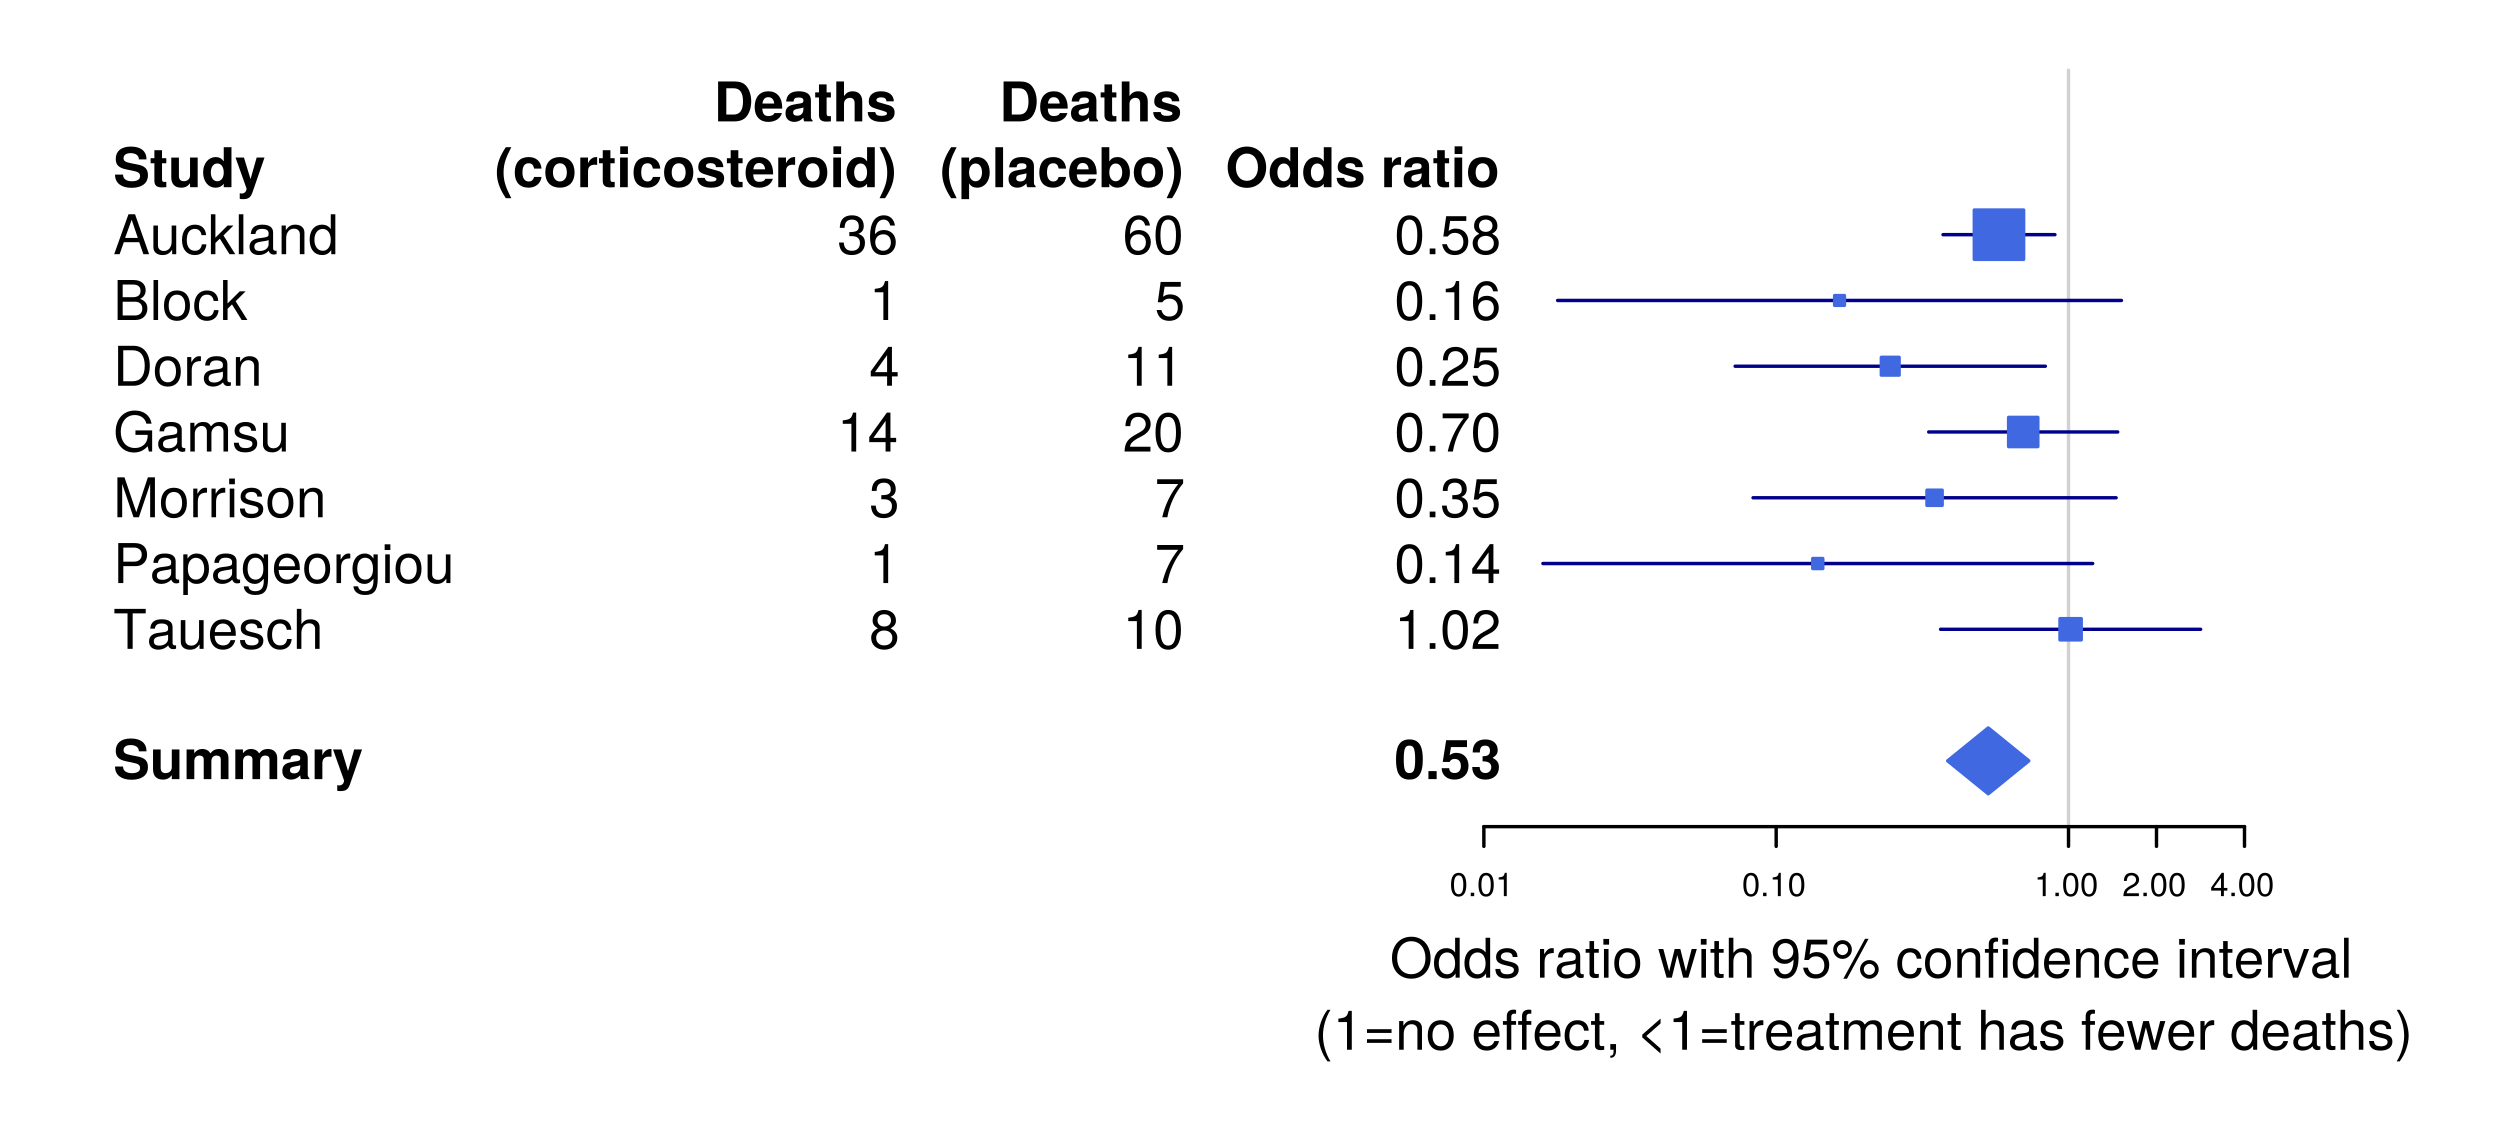 <?xml version="1.0" encoding="UTF-8" standalone="no"?>
<svg
   xmlns:dc="http://purl.org/dc/elements/1.1/"
   xmlns:cc="http://creativecommons.org/ns#"
   xmlns:rdf="http://www.w3.org/1999/02/22-rdf-syntax-ns#"
   xmlns:svg="http://www.w3.org/2000/svg"
   xmlns="http://www.w3.org/2000/svg"
   xmlns:xlink="http://www.w3.org/1999/xlink"
   xmlns:sodipodi="http://sodipodi.sourceforge.net/DTD/sodipodi-0.dtd"
   xmlns:inkscape="http://www.inkscape.org/namespaces/inkscape"
   width="547.359pt"
   height="247.383pt"
   viewBox="0 0 547.359 247.383"
   version="1.1"
   id="svg907"
   sodipodi:docname="cochrane_steroid.svg"
   inkscape:version="0.92.1 r15371">
  <sodipodi:namedview
     pagecolor="#ffffff"
     bordercolor="#666666"
     borderopacity="1"
     objecttolerance="10"
     gridtolerance="10"
     guidetolerance="10"
     inkscape:pageopacity="0"
     inkscape:pageshadow="2"
     inkscape:window-width="640"
     inkscape:window-height="480"
     id="namedview909"
     showgrid="false"
     fit-margin-top="15"
     fit-margin-left="25"
     fit-margin-right="20"
     fit-margin-bottom="15"
     inkscape:zoom="1"
     inkscape:cx="384.97699"
     inkscape:cy="155.93619"
     inkscape:window-x="0"
     inkscape:window-y="31"
     inkscape:window-maximized="0"
     inkscape:current-layer="svg907" />
  <defs
     id="defs244">
    <g
       id="g242">
      <symbol
         overflow="visible"
         id="glyph0-0"
         style="overflow:visible">
        <path
           style="stroke:none"
           d=""
           id="path2"
           inkscape:connector-curvature="0" />
      </symbol>
      <symbol
         overflow="visible"
         id="glyph0-1"
         style="overflow:visible">
        <path
           style="stroke:none"
           d="m 7.594,-2.625 c 0,-1.391 -0.688,-2.031 -2.312,-2.344 l -1.375,-0.266 C 2.625,-5.484 2.25,-5.734 2.25,-6.375 c 0,-0.656 0.594,-1.078 1.516,-1.078 1.141,0 1.844,0.484 1.844,1.375 H 7.281 c 0,-1.859 -1.297,-2.812 -3.422,-2.812 -2.109,0 -3.312,0.984 -3.312,2.688 0,1.359 0.672,2 2.453,2.344 l 1.219,0.25 C 5.422,-3.375 5.875,-3.125 5.875,-2.406 c 0,0.719 -0.672,1.109 -1.766,1.109 -1.234,0 -1.969,-0.516 -1.969,-1.453 h -1.75 c 0,1.875 1.391,2.891 3.625,2.891 2.25,0 3.578,-1 3.578,-2.766 z m 0,0"
           id="path5"
           inkscape:connector-curvature="0" />
      </symbol>
      <symbol
         overflow="visible"
         id="glyph0-2"
         style="overflow:visible">
        <path
           style="stroke:none"
           d="m 3.609,0 v -1.172 c -0.172,0.016 -0.266,0.031 -0.375,0.031 -0.453,0 -0.562,-0.125 -0.562,-0.703 v -3.391 h 0.938 V -6.344 h -0.938 v -1.75 H 1 v 1.75 H 0.172 v 1.109 H 1 v 3.844 c 0,1.016 0.531,1.438 1.641,1.438 0.375,0 0.672,-0.031 0.969,-0.047 z m 0,0"
           id="path8"
           inkscape:connector-curvature="0" />
      </symbol>
      <symbol
         overflow="visible"
         id="glyph0-3"
         style="overflow:visible">
        <path
           style="stroke:none"
           d="M 6.484,0 V -6.484 H 4.812 v 3.891 c 0,0.766 -0.547,1.281 -1.359,1.281 -0.719,0 -1.078,-0.391 -1.078,-1.172 v -4 H 0.703 v 4.344 c 0,1.438 0.781,2.25 2.172,2.25 0.875,0 1.453,-0.328 1.938,-0.969 V 0 Z m 0,0"
           id="path11"
           inkscape:connector-curvature="0" />
      </symbol>
      <symbol
         overflow="visible"
         id="glyph0-4"
         style="overflow:visible">
        <path
           style="stroke:none"
           d="m 6.547,0 v -8.75 h -1.688 v 3.109 C 4.438,-6.281 3.875,-6.594 3.078,-6.594 c -1.547,0 -2.734,1.406 -2.734,3.359 0,1.844 1.016,3.344 2.734,3.344 C 3.875,0.109 4.438,-0.188 4.859,-0.75 V 0 Z m -1.688,-3.203 c 0,1.172 -0.578,1.906 -1.422,1.906 -0.828,0 -1.406,-0.75 -1.406,-1.938 0,-1.188 0.578,-1.953 1.406,-1.953 0.859,0 1.422,0.75 1.422,1.984 z m 0,0"
           id="path14"
           inkscape:connector-curvature="0" />
      </symbol>
      <symbol
         overflow="visible"
         id="glyph0-5"
         style="overflow:visible">
        <path
           style="stroke:none"
           d="m 6.453,-6.484 h -1.719 l -1.344,4.719 -1.438,-4.719 H 0.109 L 2.516,0.281 V 0.312 C 2.516,0.922 2.062,1.391 1.469,1.391 1.344,1.391 1.25,1.375 1.031,1.312 V 2.578 C 1.281,2.609 1.422,2.625 1.625,2.625 c 1.141,0 1.719,-0.203 2.172,-1.438 z m 0,0"
           id="path17"
           inkscape:connector-curvature="0" />
      </symbol>
      <symbol
         overflow="visible"
         id="glyph0-6"
         style="overflow:visible">
        <path
           style="stroke:none"
           d="m 9.891,0 v -4.578 c 0,-1.266 -0.766,-2.016 -2.062,-2.016 -0.812,0 -1.391,0.297 -1.906,0.969 -0.312,-0.609 -0.953,-0.969 -1.766,-0.969 -0.734,0 -1.219,0.25 -1.766,0.922 v -0.812 H 0.719 V 0 h 1.688 v -3.891 c 0,-0.797 0.422,-1.266 1.141,-1.266 0.562,0 0.922,0.312 0.922,0.844 V 0 h 1.672 v -3.891 c 0,-0.797 0.438,-1.266 1.156,-1.266 0.562,0 0.906,0.312 0.906,0.844 V 0 Z m 0,0"
           id="path20"
           inkscape:connector-curvature="0" />
      </symbol>
      <symbol
         overflow="visible"
         id="glyph0-7"
         style="overflow:visible">
        <path
           style="stroke:none"
           d="M 6.281,0 V -0.203 C 5.984,-0.484 5.906,-0.656 5.906,-1 v -3.594 c 0,-1.328 -0.906,-2 -2.656,-2 -1.75,0 -2.656,0.75 -2.766,2.25 H 2.094 c 0.094,-0.672 0.359,-0.891 1.188,-0.891 0.656,0 0.984,0.219 0.984,0.656 0,0.672 -0.516,0.609 -1.344,0.75 L 2.25,-3.703 c -1.297,0.219 -1.906,0.781 -1.906,1.953 0,1.266 0.875,1.859 1.953,1.859 0.734,0 1.391,-0.312 1.969,-0.922 0,0.328 0.047,0.625 0.203,0.812 z M 4.266,-2.766 c 0,0.969 -0.484,1.516 -1.344,1.516 -0.562,0 -0.906,-0.219 -0.906,-0.688 0,-0.5 0.266,-0.672 0.953,-0.812 L 3.547,-2.859 C 4,-2.938 4.062,-2.969 4.266,-3.062 Z m 0,0"
           id="path23"
           inkscape:connector-curvature="0" />
      </symbol>
      <symbol
         overflow="visible"
         id="glyph0-8"
         style="overflow:visible">
        <path
           style="stroke:none"
           d="M 4.438,-4.875 V -6.578 C 4.344,-6.594 4.281,-6.594 4.234,-6.594 c -0.766,0 -1.438,0.516 -1.797,1.391 v -1.281 H 0.75 V 0 h 1.688 v -3.438 c 0,-0.984 0.484,-1.484 1.469,-1.484 0.188,0 0.312,0.016 0.531,0.047 z m 0,0"
           id="path26"
           inkscape:connector-curvature="0" />
      </symbol>
      <symbol
         overflow="visible"
         id="glyph0-9"
         style="overflow:visible">
        <path
           style="stroke:none"
           d="m 8.172,-4.375 c 0,-1.344 -0.375,-2.531 -1.062,-3.359 C 6.516,-8.453 5.688,-8.75 4.344,-8.75 H 0.922 V 0 H 4.344 C 5.672,0 6.5,-0.312 7.109,-1.016 7.781,-1.844 8.172,-3.031 8.172,-4.375 Z m -1.797,0 c 0,1.922 -0.672,2.875 -2.031,2.875 h -1.625 v -5.75 h 1.625 c 1.359,0 2.031,0.953 2.031,2.875 z m 0,0"
           id="path29"
           inkscape:connector-curvature="0" />
      </symbol>
      <symbol
         overflow="visible"
         id="glyph0-10"
         style="overflow:visible">
        <path
           style="stroke:none"
           d="m 6.297,-3 c 0,-2.234 -1.125,-3.594 -3.031,-3.594 -1.859,0 -3,1.266 -3,3.438 0,2.078 1.125,3.266 2.969,3.266 1.453,0 2.625,-0.656 3,-1.938 h -1.656 c -0.156,0.469 -0.672,0.656 -1.297,0.656 -0.781,0 -1.297,-0.359 -1.344,-1.625 h 4.344 z m -1.75,-0.906 H 1.969 C 2.078,-4.812 2.5,-5.297 3.234,-5.297 c 0.719,0 1.234,0.453 1.312,1.391 z m 0,0"
           id="path32"
           inkscape:connector-curvature="0" />
      </symbol>
      <symbol
         overflow="visible"
         id="glyph0-11"
         style="overflow:visible">
        <path
           style="stroke:none"
           d="m 6.484,0 v -4.344 c 0,-1.516 -0.875,-2.25 -2.109,-2.25 -0.828,0 -1.422,0.344 -1.891,1.047 V -8.75 h -1.688 V 0 h 1.688 v -3.891 c 0,-0.734 0.547,-1.266 1.297,-1.266 0.594,0 1.031,0.312 1.031,1.203 V 0 Z m 0,0"
           id="path35"
           inkscape:connector-curvature="0" />
      </symbol>
      <symbol
         overflow="visible"
         id="glyph0-12"
         style="overflow:visible">
        <path
           style="stroke:none"
           d="M 6.234,-1.922 V -2 c 0,-0.75 -0.422,-1.297 -1.266,-1.547 L 2.844,-4.156 C 2.375,-4.297 2.25,-4.406 2.25,-4.672 c 0,-0.359 0.391,-0.594 0.984,-0.594 0.797,0 1.188,0.281 1.203,0.875 h 1.625 c -0.031,-1.375 -1.078,-2.203 -2.828,-2.203 -1.641,0 -2.656,0.828 -2.656,2.172 0,0.781 0.219,1.219 1.406,1.594 L 4,-2.203 c 0.422,0.125 0.562,0.266 0.562,0.438 0,0.391 -0.469,0.547 -1.25,0.547 -0.766,0 -1.172,-0.141 -1.328,-0.828 H 0.344 c 0.047,1.406 1.094,2.156 3.062,2.156 1.828,0 2.828,-0.719 2.828,-2.031 z m 0,0"
           id="path38"
           inkscape:connector-curvature="0" />
      </symbol>
      <symbol
         overflow="visible"
         id="glyph0-13"
         style="overflow:visible">
        <path
           style="stroke:none"
           d="m 3.641,2.406 c -1.281,-2.484 -1.688,-3.828 -1.688,-5.594 0,-1.75 0.406,-3.109 1.688,-5.562 H 2.438 c -1.375,2.078 -1.953,3.734 -1.953,5.562 0,1.859 0.578,3.516 1.953,5.594 z m 0,0"
           id="path41"
           inkscape:connector-curvature="0" />
      </symbol>
      <symbol
         overflow="visible"
         id="glyph0-14"
         style="overflow:visible">
        <path
           style="stroke:none"
           d="M 6.266,-2.25 H 4.656 c -0.219,0.672 -0.547,1 -1.203,1 -0.844,0 -1.359,-0.688 -1.359,-1.938 0,-1.188 0.312,-2.047 1.359,-2.047 0.688,0 1.016,0.328 1.203,1.172 h 1.609 c -0.125,-1.578 -1.172,-2.531 -2.797,-2.531 -1.938,0 -3.062,1.188 -3.062,3.406 0,2.125 1.125,3.297 3.031,3.297 1.578,0 2.672,-0.969 2.828,-2.359 z m 0,0"
           id="path44"
           inkscape:connector-curvature="0" />
      </symbol>
      <symbol
         overflow="visible"
         id="glyph0-15"
         style="overflow:visible">
        <path
           style="stroke:none"
           d="m 6.828,-3.188 c 0,-2.203 -1.188,-3.406 -3.219,-3.406 -1.984,0 -3.188,1.234 -3.188,3.359 0,2.125 1.203,3.344 3.203,3.344 1.969,0 3.203,-1.219 3.203,-3.297 z m -1.688,-0.031 C 5.141,-2 4.531,-1.25 3.625,-1.25 2.719,-1.25 2.094,-2 2.094,-3.234 c 0,-1.234 0.625,-2 1.531,-2 0.922,0 1.516,0.75 1.516,2.016 z m 0,0"
           id="path47"
           inkscape:connector-curvature="0" />
      </symbol>
      <symbol
         overflow="visible"
         id="glyph0-16"
         style="overflow:visible">
        <path
           style="stroke:none"
           d="m 2.484,0 v -6.484 h -1.688 V 0 Z m 0.031,-7.266 V -8.938 h -1.688 v 1.672 z m 0,0"
           id="path50"
           inkscape:connector-curvature="0" />
      </symbol>
      <symbol
         overflow="visible"
         id="glyph0-17"
         style="overflow:visible">
        <path
           style="stroke:none"
           d="m 3.422,-3.172 c 0,-1.844 -0.578,-3.5 -1.953,-5.578 H 0.266 c 1.266,2.469 1.672,3.812 1.672,5.578 0,1.75 -0.406,3.125 -1.672,5.578 H 1.469 c 1.375,-2.078 1.953,-3.734 1.953,-5.578 z m 0,0"
           id="path53"
           inkscape:connector-curvature="0" />
      </symbol>
      <symbol
         overflow="visible"
         id="glyph0-18"
         style="overflow:visible">
        <path
           style="stroke:none"
           d="m 6.891,-3.234 c 0,-1.922 -1.016,-3.359 -2.719,-3.359 -0.812,0 -1.391,0.359 -1.797,1.078 v -0.969 H 0.703 v 9.094 H 2.375 v -3.469 c 0.406,0.719 0.984,0.969 1.797,0.969 1.562,0 2.719,-1.375 2.719,-3.344 z m -1.688,0.016 c 0,1.172 -0.578,1.922 -1.406,1.922 -0.844,0 -1.422,-0.734 -1.422,-1.938 0,-1.219 0.578,-1.953 1.422,-1.953 0.844,0 1.406,0.734 1.406,1.969 z m 0,0"
           id="path56"
           inkscape:connector-curvature="0" />
      </symbol>
      <symbol
         overflow="visible"
         id="glyph0-19"
         style="overflow:visible">
        <path
           style="stroke:none"
           d="m 2.484,0 v -8.75 h -1.688 V 0 Z m 0,0"
           id="path59"
           inkscape:connector-curvature="0" />
      </symbol>
      <symbol
         overflow="visible"
         id="glyph0-20"
         style="overflow:visible">
        <path
           style="stroke:none"
           d="m 6.906,-3.156 c 0,-1.828 -1.031,-3.438 -2.734,-3.438 -0.797,0 -1.375,0.312 -1.781,0.953 V -8.75 h -1.688 V 0 h 1.688 v -0.75 c 0.406,0.562 0.969,0.859 1.781,0.859 1.547,0 2.734,-1.312 2.734,-3.266 z m -1.688,-0.078 c 0,1.188 -0.594,1.938 -1.422,1.938 -0.844,0 -1.406,-0.734 -1.406,-1.969 0,-1.172 0.578,-1.922 1.406,-1.922 0.828,0 1.422,0.766 1.422,1.953 z m 0,0"
           id="path62"
           inkscape:connector-curvature="0" />
      </symbol>
      <symbol
         overflow="visible"
         id="glyph0-21"
         style="overflow:visible">
        <path
           style="stroke:none"
           d="m 8.906,-4.312 c 0,-2.641 -1.672,-4.578 -4.219,-4.578 -2.578,0 -4.203,2 -4.203,4.516 0,2.609 1.641,4.516 4.203,4.516 2.547,0 4.219,-1.906 4.219,-4.453 z M 7.109,-4.328 c 0,1.781 -0.984,2.938 -2.422,2.938 -1.453,0 -2.406,-1.156 -2.406,-2.984 0,-1.766 0.953,-2.984 2.406,-2.984 1.484,0 2.422,1.203 2.422,3.031 z m 0,0"
           id="path65"
           inkscape:connector-curvature="0" />
      </symbol>
      <symbol
         overflow="visible"
         id="glyph0-22"
         style="overflow:visible">
        <path
           style="stroke:none"
           d=""
           id="path68"
           inkscape:connector-curvature="0" />
      </symbol>
      <symbol
         overflow="visible"
         id="glyph0-23"
         style="overflow:visible">
        <path
           style="stroke:none"
           d="m 6.203,-4.234 c 0,-2.406 -0.438,-4.453 -2.922,-4.453 -2.438,0 -2.938,1.953 -2.938,4.406 0,2.375 0.469,4.391 2.938,4.391 1.719,0 2.922,-0.984 2.922,-4.344 z M 4.531,-4.266 c 0,2.375 -0.359,2.938 -1.25,2.938 -0.859,0 -1.25,-0.438 -1.25,-2.969 0,-2.469 0.344,-3.031 1.25,-3.031 0.828,0 1.25,0.422 1.25,3.062 z m 0,0"
           id="path71"
           inkscape:connector-curvature="0" />
      </symbol>
      <symbol
         overflow="visible"
         id="glyph0-24"
         style="overflow:visible">
        <path
           style="stroke:none"
           d="M 2.562,0 V -1.75 H 0.766 V 0 Z m 0,0"
           id="path74"
           inkscape:connector-curvature="0" />
      </symbol>
      <symbol
         overflow="visible"
         id="glyph0-25"
         style="overflow:visible">
        <path
           style="stroke:none"
           d="M 6.203,-2.891 C 6.203,-4.625 5.125,-5.75 3.547,-5.75 c -0.562,0 -0.984,0.141 -1.469,0.516 l 0.281,-1.781 H 5.875 v -1.5 H 1.312 l -0.75,4.75 H 2.078 C 2.25,-4.188 2.641,-4.422 3.156,-4.422 c 0.859,0 1.375,0.531 1.375,1.562 0,1 -0.531,1.531 -1.375,1.531 -0.734,0 -1.172,-0.375 -1.172,-1.062 h -1.656 c 0,1.484 1.141,2.5 2.797,2.5 1.828,0 3.078,-1.172 3.078,-3 z m 0,0"
           id="path77"
           inkscape:connector-curvature="0" />
      </symbol>
      <symbol
         overflow="visible"
         id="glyph0-26"
         style="overflow:visible">
        <path
           style="stroke:none"
           d="m 6.188,-2.609 c 0,-1 -0.422,-1.562 -1.391,-2.031 0.797,-0.5 1.125,-0.953 1.125,-1.734 0,-1.406 -1.062,-2.312 -2.703,-2.312 -1.641,0 -2.766,0.859 -2.766,2.719 v 0.141 h 1.562 c 0,-1.062 0.344,-1.5 1.172,-1.5 0.672,0 1.047,0.406 1.047,1.109 0,0.859 -0.484,1.203 -1.484,1.203 H 2.609 v 1.125 c 1.25,0 1.906,0.359 1.906,1.281 0,0.734 -0.531,1.281 -1.266,1.281 -0.797,0 -1.266,-0.453 -1.266,-1.328 H 0.344 c 0,1.703 1.125,2.766 2.875,2.766 1.812,0 2.969,-1.062 2.969,-2.719 z m 0,0"
           id="path80"
           inkscape:connector-curvature="0" />
      </symbol>
      <symbol
         overflow="visible"
         id="glyph1-0"
         style="overflow:visible">
        <path
           style="stroke:none"
           d=""
           id="path83"
           inkscape:connector-curvature="0" />
      </symbol>
      <symbol
         overflow="visible"
         id="glyph1-1"
         style="overflow:visible">
        <path
           style="stroke:none"
           d="M 7.844,0 4.766,-8.75 h -1.438 L 0.203,0 h 1.188 L 2.312,-2.625 h 3.375 L 6.594,0 Z M 5.375,-3.562 H 2.594 l 1.438,-3.984 z m 0,0"
           id="path86"
           inkscape:connector-curvature="0" />
      </symbol>
      <symbol
         overflow="visible"
         id="glyph1-2"
         style="overflow:visible">
        <path
           style="stroke:none"
           d="m 5.781,0 v -6.281 h -1 v 3.469 c 0,1.281 -0.672,2.109 -1.703,2.109 -0.797,0 -1.297,-0.469 -1.297,-1.234 v -4.344 h -1 v 4.75 c 0,1.047 0.781,1.719 2,1.719 0.922,0 1.516,-0.328 2.109,-1.156 V 0 Z m 0,0"
           id="path89"
           inkscape:connector-curvature="0" />
      </symbol>
      <symbol
         overflow="visible"
         id="glyph1-3"
         style="overflow:visible">
        <path
           style="stroke:none"
           d="m 5.719,-2.156 h -1 c -0.172,1 -0.688,1.406 -1.531,1.406 -1.109,0 -1.766,-0.844 -1.766,-2.328 0,-1.578 0.641,-2.469 1.734,-2.469 0.844,0 1.375,0.5 1.484,1.375 H 5.656 C 5.531,-5.719 4.578,-6.469 3.172,-6.469 1.469,-6.469 0.375,-5.172 0.375,-3.078 0.375,-1.062 1.453,0.188 3.156,0.188 c 1.5,0 2.453,-0.906 2.562,-2.344 z m 0,0"
           id="path92"
           inkscape:connector-curvature="0" />
      </symbol>
      <symbol
         overflow="visible"
         id="glyph1-4"
         style="overflow:visible">
        <path
           style="stroke:none"
           d="M 6.031,0 3.453,-4.109 5.641,-6.281 H 4.359 L 1.688,-3.625 V -8.75 H 0.703 V 0 H 1.688 V -2.453 L 2.656,-3.406 4.781,0 Z m 0,0"
           id="path95"
           inkscape:connector-curvature="0" />
      </symbol>
      <symbol
         overflow="visible"
         id="glyph1-5"
         style="overflow:visible">
        <path
           style="stroke:none"
           d="m 1.812,0 v -8.75 h -1 V 0 Z m 0,0"
           id="path98"
           inkscape:connector-curvature="0" />
      </symbol>
      <symbol
         overflow="visible"
         id="glyph1-6"
         style="overflow:visible">
        <path
           style="stroke:none"
           d="m 6.422,-0.031 v -0.75 C 6.312,-0.75 6.266,-0.75 6.203,-0.75 5.859,-0.75 5.656,-0.938 5.656,-1.25 v -3.5 c 0,-1.125 -0.812,-1.719 -2.359,-1.719 -1.516,0 -2.453,0.594 -2.516,2.047 h 1 c 0.094,-0.781 0.547,-1.125 1.484,-1.125 0.891,0 1.406,0.344 1.406,0.938 v 0.266 c 0,0.422 -0.25,0.594 -1.047,0.703 -1.422,0.172 -1.641,0.219 -2.016,0.375 C 0.875,-2.969 0.5,-2.406 0.5,-1.625 c 0,1.141 0.797,1.812 2.062,1.812 0.812,0 1.594,-0.344 2.141,-0.938 0.109,0.484 0.547,0.828 1.031,0.828 0.203,0 0.359,-0.016 0.688,-0.109 z m -1.75,-2.141 c 0,0.906 -0.922,1.469 -1.891,1.469 -0.781,0 -1.234,-0.266 -1.234,-0.953 0,-0.656 0.438,-0.953 1.516,-1.109 1.047,-0.141 1.266,-0.188 1.609,-0.344 z m 0,0"
           id="path101"
           inkscape:connector-curvature="0" />
      </symbol>
      <symbol
         overflow="visible"
         id="glyph1-7"
         style="overflow:visible">
        <path
           style="stroke:none"
           d="m 5.844,0 v -4.75 c 0,-1.047 -0.781,-1.719 -1.984,-1.719 -0.938,0 -1.547,0.359 -2.094,1.234 V -6.281 H 0.844 V 0 h 1 v -3.469 c 0,-1.281 0.688,-2.125 1.703,-2.125 0.797,0 1.297,0.484 1.297,1.234 V 0 Z m 0,0"
           id="path104"
           inkscape:connector-curvature="0" />
      </symbol>
      <symbol
         overflow="visible"
         id="glyph1-8"
         style="overflow:visible">
        <path
           style="stroke:none"
           d="m 5.938,0 v -8.75 h -1 V -5.5 C 4.531,-6.125 3.859,-6.469 3.016,-6.469 1.375,-6.469 0.312,-5.203 0.312,-3.203 c 0,2.125 1.047,3.391 2.734,3.391 0.859,0 1.469,-0.328 2,-1.109 V 0 Z m -1,-3.125 c 0,1.453 -0.688,2.375 -1.75,2.375 -1.094,0 -1.828,-0.938 -1.828,-2.391 0,-1.469 0.734,-2.391 1.828,-2.391 1.078,0 1.75,0.953 1.75,2.406 z m 0,0"
           id="path107"
           inkscape:connector-curvature="0" />
      </symbol>
      <symbol
         overflow="visible"
         id="glyph1-9"
         style="overflow:visible">
        <path
           style="stroke:none"
           d="M 7.469,-2.5 C 7.469,-3.547 7,-4.188 5.875,-4.625 6.672,-4.984 7.094,-5.641 7.094,-6.531 7.094,-7.797 6.156,-8.75 4.5,-8.75 H 0.953 V 0 h 3.938 C 6.469,0 7.469,-1.062 7.469,-2.5 Z m -1.5,-3.875 c 0,0.891 -0.516,1.391 -1.75,1.391 H 2.062 v -2.781 h 2.156 c 1.234,0 1.75,0.5 1.75,1.391 z m 0.391,3.891 c 0,0.844 -0.516,1.5 -1.578,1.5 H 2.062 V -4 h 2.719 c 1.062,0 1.578,0.656 1.578,1.516 z m 0,0"
           id="path110"
           inkscape:connector-curvature="0" />
      </symbol>
      <symbol
         overflow="visible"
         id="glyph1-10"
         style="overflow:visible">
        <path
           style="stroke:none"
           d="m 6.125,-3.094 c 0,-2.172 -1.047,-3.375 -2.859,-3.375 C 1.5,-6.469 0.438,-5.25 0.438,-3.141 0.438,-1.031 1.484,0.188 3.281,0.188 5.047,0.188 6.125,-1.031 6.125,-3.094 Z M 5.078,-3.109 C 5.078,-1.625 4.375,-0.75 3.281,-0.75 c -1.125,0 -1.812,-0.875 -1.812,-2.391 0,-1.516 0.688,-2.406 1.812,-2.406 1.125,0 1.797,0.875 1.797,2.438 z m 0,0"
           id="path113"
           inkscape:connector-curvature="0" />
      </symbol>
      <symbol
         overflow="visible"
         id="glyph1-11"
         style="overflow:visible">
        <path
           style="stroke:none"
           d="M 8,-4.375 C 8,-7.094 6.656,-8.75 4.438,-8.75 H 1.062 V 0 h 3.375 C 6.641,0 8,-1.656 8,-4.375 Z m -1.109,0 c 0,2.219 -0.922,3.391 -2.641,3.391 H 2.188 v -6.781 H 4.25 c 1.719,0 2.641,1.172 2.641,3.391 z m 0,0"
           id="path116"
           inkscape:connector-curvature="0" />
      </symbol>
      <symbol
         overflow="visible"
         id="glyph1-12"
         style="overflow:visible">
        <path
           style="stroke:none"
           d="M 3.859,-5.406 V -6.438 C 3.688,-6.453 3.594,-6.469 3.469,-6.469 2.812,-6.469 2.328,-6.078 1.75,-5.141 V -6.281 H 0.844 V 0 h 1 v -3.266 c 0,-1.422 0.453,-2.125 2.016,-2.141 z m 0,0"
           id="path119"
           inkscape:connector-curvature="0" />
      </symbol>
      <symbol
         overflow="visible"
         id="glyph1-13"
         style="overflow:visible">
        <path
           style="stroke:none"
           d="m 8.516,0 v -4.625 h -3.656 v 0.984 H 7.531 v 0.25 c 0,1.547 -1.156,2.625 -2.75,2.625 -1.984,0 -3.141,-1.438 -3.141,-3.578 0,-2.141 1.234,-3.641 3.078,-3.641 1.328,0 2.297,0.766 2.531,1.891 h 1.141 c -0.312,-1.781 -1.656,-2.875 -3.656,-2.875 -2.688,0 -4.203,2.062 -4.203,4.688 0,2.688 1.641,4.5 4,4.5 1.188,0 2.141,-0.422 3,-1.375 L 7.797,0 Z m 0,0"
           id="path122"
           inkscape:connector-curvature="0" />
      </symbol>
      <symbol
         overflow="visible"
         id="glyph1-14"
         style="overflow:visible">
        <path
           style="stroke:none"
           d="m 9.125,0 v -4.719 c 0,-1.125 -0.625,-1.75 -1.812,-1.75 -0.828,0 -1.344,0.25 -1.922,0.953 -0.375,-0.672 -0.875,-0.953 -1.688,-0.953 -0.844,0 -1.406,0.312 -1.938,1.062 v -0.875 H 0.859 V 0 H 1.844 v -3.953 c 0,-0.906 0.672,-1.641 1.484,-1.641 0.734,0 1.156,0.453 1.156,1.266 V 0 h 1 v -3.953 c 0,-0.906 0.672,-1.641 1.484,-1.641 0.734,0 1.156,0.469 1.156,1.266 V 0 Z m 0,0"
           id="path125"
           inkscape:connector-curvature="0" />
      </symbol>
      <symbol
         overflow="visible"
         id="glyph1-15"
         style="overflow:visible">
        <path
           style="stroke:none"
           d="m 5.516,-1.766 c 0,-0.938 -0.531,-1.406 -1.781,-1.703 l -0.969,-0.234 c -0.812,-0.188 -1.156,-0.453 -1.156,-0.891 0,-0.578 0.516,-0.953 1.328,-0.953 0.812,0 1.234,0.344 1.266,1.016 H 5.25 c 0,-1.234 -0.828,-1.938 -2.281,-1.938 -1.453,0 -2.406,0.75 -2.406,1.922 0,0.984 0.5,1.453 2,1.812 l 0.922,0.219 C 4.188,-2.344 4.469,-2.141 4.469,-1.688 4.469,-1.094 3.875,-0.75 3,-0.75 2.094,-0.75 1.594,-0.953 1.469,-1.922 H 0.406 C 0.453,-0.469 1.266,0.188 2.922,0.188 c 1.578,0 2.594,-0.734 2.594,-1.953 z m 0,0"
           id="path128"
           inkscape:connector-curvature="0" />
      </symbol>
      <symbol
         overflow="visible"
         id="glyph1-16"
         style="overflow:visible">
        <path
           style="stroke:none"
           d="M 9.125,0 V -8.75 H 7.578 L 5.047,-1.125 2.453,-8.75 H 0.906 V 0 H 1.953 V -7.328 L 4.438,0 h 1.172 l 2.469,-7.328 V 0 Z m 0,0"
           id="path131"
           inkscape:connector-curvature="0" />
      </symbol>
      <symbol
         overflow="visible"
         id="glyph1-17"
         style="overflow:visible">
        <path
           style="stroke:none"
           d="m 1.844,0 v -6.281 h -1 V 0 Z m 0.125,-7.234 v -1.25 h -1.25 v 1.25 z m 0,0"
           id="path134"
           inkscape:connector-curvature="0" />
      </symbol>
      <symbol
         overflow="visible"
         id="glyph1-18"
         style="overflow:visible">
        <path
           style="stroke:none"
           d="M 7.406,-6.188 C 7.406,-7.828 6.438,-8.75 4.703,-8.75 H 1.094 V 0 h 1.109 v -3.703 h 2.75 c 1.438,0 2.453,-1.031 2.453,-2.484 z M 6.234,-6.234 c 0,0.969 -0.625,1.547 -1.703,1.547 H 2.203 V -7.766 H 4.531 c 1.078,0 1.703,0.578 1.703,1.531 z m 0,0"
           id="path137"
           inkscape:connector-curvature="0" />
      </symbol>
      <symbol
         overflow="visible"
         id="glyph1-19"
         style="overflow:visible">
        <path
           style="stroke:none"
           d="m 6.281,-3.078 c 0,-2.125 -1.031,-3.391 -2.703,-3.391 -0.859,0 -1.531,0.391 -2,1.125 v -0.938 H 0.656 v 8.891 h 1 V -0.75 c 0.531,0.641 1.109,0.938 1.938,0.938 1.609,0 2.688,-1.266 2.688,-3.266 z M 5.234,-3.109 C 5.234,-1.688 4.5,-0.75 3.406,-0.75 c -1.047,0 -1.75,-0.875 -1.75,-2.344 0,-1.484 0.703,-2.438 1.75,-2.438 1.109,0 1.828,0.922 1.828,2.422 z m 0,0"
           id="path140"
           inkscape:connector-curvature="0" />
      </symbol>
      <symbol
         overflow="visible"
         id="glyph1-20"
         style="overflow:visible">
        <path
           style="stroke:none"
           d="m 5.875,-1.031 v -5.25 H 4.938 V -5.375 c -0.5,-0.75 -1.109,-1.094 -1.906,-1.094 -1.609,0 -2.688,1.344 -2.688,3.391 0,1.969 1.125,3.266 2.594,3.266 0.797,0 1.344,-0.344 2,-1.141 v 0.422 c 0,1.672 -0.672,2.312 -1.844,2.312 -0.797,0 -1.406,-0.297 -1.516,-1.062 h -1.031 c 0.109,1.188 1.031,1.891 2.516,1.891 1.969,0 2.812,-0.875 2.812,-3.641 z M 4.844,-3.109 c 0,1.5 -0.641,2.359 -1.703,2.359 -1.094,0 -1.75,-0.875 -1.75,-2.391 0,-1.516 0.672,-2.406 1.734,-2.406 1.094,0 1.719,0.922 1.719,2.438 z m 0,0"
           id="path143"
           inkscape:connector-curvature="0" />
      </symbol>
      <symbol
         overflow="visible"
         id="glyph1-21"
         style="overflow:visible">
        <path
           style="stroke:none"
           d="m 6.156,-2.859 c 0,-0.906 -0.078,-1.484 -0.25,-1.953 C 5.5,-5.844 4.531,-6.469 3.359,-6.469 c -1.75,0 -2.875,1.297 -2.875,3.359 0,2.062 1.094,3.297 2.859,3.297 1.438,0 2.422,-0.828 2.688,-2.094 H 5.016 C 4.734,-1.078 4.172,-0.75 3.375,-0.75 2.328,-0.75 1.547,-1.422 1.531,-2.859 Z M 5.094,-3.75 c 0,0 0,0.047 -0.016,0.078 h -3.531 c 0.078,-1.109 0.797,-1.875 1.797,-1.875 0.984,0 1.75,0.812 1.75,1.797 z m 0,0"
           id="path146"
           inkscape:connector-curvature="0" />
      </symbol>
      <symbol
         overflow="visible"
         id="glyph1-22"
         style="overflow:visible">
        <path
           style="stroke:none"
           d="M 7.109,-7.766 V -8.75 H 0.25 v 0.984 H 3.125 V 0 H 4.25 v -7.766 z m 0,0"
           id="path149"
           inkscape:connector-curvature="0" />
      </symbol>
      <symbol
         overflow="visible"
         id="glyph1-23"
         style="overflow:visible">
        <path
           style="stroke:none"
           d="m 5.828,0 v -4.75 c 0,-1.062 -0.75,-1.719 -1.969,-1.719 -0.891,0 -1.438,0.281 -2.016,1.047 V -8.75 h -1 V 0 h 1 v -3.469 c 0,-1.281 0.672,-2.125 1.703,-2.125 0.703,0 1.297,0.406 1.297,1.234 V 0 Z m 0,0"
           id="path152"
           inkscape:connector-curvature="0" />
      </symbol>
      <symbol
         overflow="visible"
         id="glyph1-24"
         style="overflow:visible">
        <path
           style="stroke:none"
           d="M 6.078,-2.469 C 6.078,-3.5 5.656,-4.109 4.625,-4.453 c 0.797,-0.312 1.188,-0.859 1.188,-1.719 0,-1.453 -0.969,-2.344 -2.578,-2.344 -1.719,0 -2.641,0.938 -2.672,2.75 H 1.625 c 0.016,-1.25 0.531,-1.812 1.609,-1.812 0.938,0 1.5,0.547 1.5,1.453 0,0.906 -0.391,1.281 -2.078,1.281 v 0.891 h 0.578 c 1.156,0 1.75,0.547 1.75,1.5 0,1.062 -0.656,1.703 -1.75,1.703 -1.156,0 -1.719,-0.578 -1.797,-1.812 H 0.391 c 0.125,1.891 1.062,2.75 2.797,2.75 1.75,0 2.891,-1.047 2.891,-2.656 z m 0,0"
           id="path155"
           inkscape:connector-curvature="0" />
      </symbol>
      <symbol
         overflow="visible"
         id="glyph1-25"
         style="overflow:visible">
        <path
           style="stroke:none"
           d="m 6.156,-2.641 c 0,-1.578 -1.078,-2.656 -2.609,-2.656 -0.828,0 -1.5,0.328 -1.953,0.953 0.016,-2.078 0.688,-3.234 1.891,-3.234 0.75,0 1.266,0.469 1.438,1.297 H 5.969 C 5.766,-7.688 4.859,-8.516 3.562,-8.516 c -1.984,0 -3.047,1.672 -3.047,4.641 0,2.656 0.906,4.062 2.859,4.062 1.609,0 2.781,-1.156 2.781,-2.828 z M 5.078,-2.562 c 0,1.078 -0.719,1.812 -1.688,1.812 -0.984,0 -1.734,-0.781 -1.734,-1.859 0,-1.062 0.719,-1.75 1.766,-1.75 1.016,0 1.656,0.656 1.656,1.797 z m 0,0"
           id="path158"
           inkscape:connector-curvature="0" />
      </symbol>
      <symbol
         overflow="visible"
         id="glyph1-26"
         style="overflow:visible">
        <path
           style="stroke:none"
           d="m 4.156,0 v -8.516 h -0.688 c -0.375,1.312 -0.609,1.5 -2.25,1.703 v 0.75 H 3.109 V 0 Z m 0,0"
           id="path161"
           inkscape:connector-curvature="0" />
      </symbol>
      <symbol
         overflow="visible"
         id="glyph1-27"
         style="overflow:visible">
        <path
           style="stroke:none"
           d="m 6.234,-2.047 v -0.938 h -1.25 v -5.531 H 4.203 L 0.344,-3.156 v 1.109 H 3.922 V 0 h 1.062 v -2.047 z m -2.312,-0.938 h -2.656 l 2.656,-3.719 z m 0,0"
           id="path164"
           inkscape:connector-curvature="0" />
      </symbol>
      <symbol
         overflow="visible"
         id="glyph1-28"
         style="overflow:visible">
        <path
           style="stroke:none"
           d="m 6.156,-2.406 c 0,-0.938 -0.484,-1.609 -1.469,-2.062 C 5.562,-5 5.859,-5.438 5.859,-6.234 c 0,-1.344 -1.047,-2.281 -2.562,-2.281 -1.5,0 -2.547,0.938 -2.547,2.281 0,0.781 0.281,1.219 1.141,1.766 -0.969,0.453 -1.453,1.125 -1.453,2.062 0,1.547 1.188,2.594 2.859,2.594 1.688,0 2.859,-1.047 2.859,-2.594 z m -1.375,-3.812 c 0,0.797 -0.594,1.328 -1.484,1.328 -0.891,0 -1.469,-0.531 -1.469,-1.344 0,-0.812 0.578,-1.344 1.469,-1.344 0.906,0 1.484,0.531 1.484,1.359 z m 0.297,3.828 C 5.078,-1.375 4.359,-0.75 3.281,-0.75 c -1.031,0 -1.75,-0.641 -1.75,-1.641 0,-1 0.719,-1.625 1.766,-1.625 1.062,0 1.781,0.625 1.781,1.625 z m 0,0"
           id="path167"
           inkscape:connector-curvature="0" />
      </symbol>
      <symbol
         overflow="visible"
         id="glyph1-29"
         style="overflow:visible">
        <path
           style="stroke:none"
           d="m 6.078,-4.094 c 0,-2.953 -0.938,-4.422 -2.781,-4.422 -1.828,0 -2.781,1.5 -2.781,4.359 0,2.859 0.953,4.344 2.781,4.344 1.797,0 2.781,-1.484 2.781,-4.281 z M 5,-4.188 c 0,2.406 -0.547,3.484 -1.719,3.484 -1.125,0 -1.688,-1.125 -1.688,-3.453 0,-2.328 0.562,-3.422 1.703,-3.422 C 4.438,-7.578 5,-6.469 5,-4.188 Z m 0,0"
           id="path170"
           inkscape:connector-curvature="0" />
      </symbol>
      <symbol
         overflow="visible"
         id="glyph1-30"
         style="overflow:visible">
        <path
           style="stroke:none"
           d="m 6.156,-2.812 c 0,-1.688 -1.109,-2.797 -2.75,-2.797 -0.594,0 -1.078,0.156 -1.562,0.516 l 0.328,-2.188 H 5.719 V -8.328 H 1.312 L 0.688,-3.875 h 0.969 c 0.484,-0.594 0.906,-0.797 1.562,-0.797 1.141,0 1.859,0.734 1.859,2 0,1.219 -0.703,1.922 -1.859,1.922 -0.922,0 -1.484,-0.469 -1.75,-1.438 H 0.422 c 0.344,1.703 1.312,2.375 2.812,2.375 1.719,0 2.922,-1.203 2.922,-3 z m 0,0"
           id="path173"
           inkscape:connector-curvature="0" />
      </symbol>
      <symbol
         overflow="visible"
         id="glyph1-31"
         style="overflow:visible">
        <path
           style="stroke:none"
           d="m 6.125,-6.016 c 0,-1.438 -1.109,-2.5 -2.719,-2.5 -1.734,0 -2.75,0.891 -2.812,2.953 h 1.062 c 0.078,-1.422 0.672,-2.016 1.719,-2.016 0.953,0 1.672,0.672 1.672,1.594 0,0.672 -0.391,1.25 -1.141,1.672 l -1.109,0.625 C 1.016,-2.672 0.5,-1.875 0.406,0 H 6.078 V -1.047 H 1.594 c 0.109,-0.688 0.5,-1.141 1.531,-1.75 L 4.328,-3.438 C 5.516,-4.078 6.125,-4.969 6.125,-6.016 Z m 0,0"
           id="path176"
           inkscape:connector-curvature="0" />
      </symbol>
      <symbol
         overflow="visible"
         id="glyph1-32"
         style="overflow:visible">
        <path
           style="stroke:none"
           d="m 6.234,-7.438 v -0.891 h -5.688 v 1.047 h 4.594 C 3.453,-5.141 2.25,-2.656 1.656,0 h 1.125 C 3.25,-2.75 4.453,-5.312 6.234,-7.438 Z m 0,0"
           id="path179"
           inkscape:connector-curvature="0" />
      </symbol>
      <symbol
         overflow="visible"
         id="glyph1-33"
         style="overflow:visible">
        <path
           style="stroke:none"
           d="m 2.297,0 v -1.25 h -1.25 V 0 Z m 0,0"
           id="path182"
           inkscape:connector-curvature="0" />
      </symbol>
      <symbol
         overflow="visible"
         id="glyph1-34"
         style="overflow:visible">
        <path
           style="stroke:none"
           d="m 8.906,-4.234 c 0,-2.828 -1.672,-4.734 -4.234,-4.734 -2.516,0 -4.219,1.922 -4.219,4.656 0,2.734 1.703,4.531 4.234,4.531 2.562,0 4.219,-1.891 4.219,-4.453 z m -1.125,-0.031 c 0,2.125 -1.25,3.5 -3.094,3.5 -1.875,0 -3.109,-1.375 -3.109,-3.547 0,-2.156 1.234,-3.672 3.094,-3.672 1.891,0 3.109,1.516 3.109,3.719 z m 0,0"
           id="path185"
           inkscape:connector-curvature="0" />
      </symbol>
      <symbol
         overflow="visible"
         id="glyph1-35"
         style="overflow:visible">
        <path
           style="stroke:none"
           d=""
           id="path188"
           inkscape:connector-curvature="0" />
      </symbol>
      <symbol
         overflow="visible"
         id="glyph1-36"
         style="overflow:visible">
        <path
           style="stroke:none"
           d="m 3.047,0 v -0.844 c -0.125,0.047 -0.281,0.047 -0.484,0.047 -0.422,0 -0.547,-0.109 -0.547,-0.562 V -5.469 h 1.031 v -0.812 h -1.031 v -1.734 h -1 v 1.734 h -0.844 v 0.812 h 0.844 v 4.562 c 0,0.625 0.438,0.984 1.219,0.984 C 2.469,0.078 2.719,0.062 3.047,0 Z m 0,0"
           id="path191"
           inkscape:connector-curvature="0" />
      </symbol>
      <symbol
         overflow="visible"
         id="glyph1-37"
         style="overflow:visible">
        <path
           style="stroke:none"
           d="M 8.5,-6.281 H 7.375 L 6.125,-1.391 4.891,-6.281 H 3.656 L 2.453,-1.391 1.172,-6.281 H 0.078 L 1.891,0 H 3.031 L 4.234,-4.938 5.516,0 h 1.125 z m 0,0"
           id="path194"
           inkscape:connector-curvature="0" />
      </symbol>
      <symbol
         overflow="visible"
         id="glyph1-38"
         style="overflow:visible">
        <path
           style="stroke:none"
           d="m 6.109,-4.453 c 0,-2.656 -0.922,-4.062 -2.875,-4.062 -1.609,0 -2.781,1.156 -2.781,2.828 0,1.578 1.078,2.656 2.625,2.656 0.797,0 1.391,-0.297 1.938,-0.953 C 5,-1.906 4.328,-0.75 3.125,-0.75 2.375,-0.75 1.859,-1.219 1.688,-2.047 H 0.641 C 0.844,-0.641 1.75,0.188 3.047,0.188 c 2,0 3.062,-1.703 3.062,-4.641 z M 4.953,-5.719 c 0,1.047 -0.734,1.75 -1.766,1.75 -1.016,0 -1.656,-0.656 -1.656,-1.797 0,-1.094 0.719,-1.812 1.703,-1.812 0.984,0 1.719,0.766 1.719,1.859 z m 0,0"
           id="path197"
           inkscape:connector-curvature="0" />
      </symbol>
      <symbol
         overflow="visible"
         id="glyph1-39"
         style="overflow:visible">
        <path
           style="stroke:none"
           d="m 4.438,-6.141 c 0,-1.172 -0.891,-2.078 -2.047,-2.078 -1.125,0 -2.047,0.922 -2.047,2.047 0,1.125 0.922,2.062 2.062,2.062 1.109,0 2.031,-0.938 2.031,-2.031 z M 3.609,-6.156 c 0,0.656 -0.547,1.203 -1.203,1.203 -0.672,0 -1.234,-0.562 -1.234,-1.219 0,-0.672 0.562,-1.203 1.219,-1.203 0.688,0 1.219,0.531 1.219,1.219 z M 8.094,-8.516 H 7.312 l -4.75,8.75 h 0.797 z m 2.219,6.719 c 0,-1.156 -0.906,-2.062 -2.062,-2.062 -1.109,0 -2.031,0.922 -2.031,2.031 0,1.125 0.922,2.062 2.047,2.062 1.109,0 2.047,-0.938 2.047,-2.031 z m -0.828,0 c 0,0.641 -0.562,1.188 -1.219,1.188 -0.672,0 -1.219,-0.547 -1.219,-1.219 0,-0.656 0.547,-1.203 1.203,-1.203 0.688,0 1.234,0.547 1.234,1.234 z m 0,0"
           id="path200"
           inkscape:connector-curvature="0" />
      </symbol>
      <symbol
         overflow="visible"
         id="glyph1-40"
         style="overflow:visible">
        <path
           style="stroke:none"
           d="m 3.094,-5.469 v -0.812 H 2.047 v -0.984 c 0,-0.422 0.25,-0.641 0.703,-0.641 0.078,0 0.125,0 0.344,0.016 V -8.719 C 2.875,-8.766 2.734,-8.781 2.531,-8.781 1.609,-8.781 1.062,-8.25 1.062,-7.359 V -6.281 H 0.219 v 0.812 H 1.062 V 0 h 0.984 v -5.469 z m 0,0"
           id="path203"
           inkscape:connector-curvature="0" />
      </symbol>
      <symbol
         overflow="visible"
         id="glyph1-41"
         style="overflow:visible">
        <path
           style="stroke:none"
           d="m 5.828,-6.281 h -1.125 L 2.922,-1.188 1.25,-6.281 H 0.125 L 2.328,0 h 1.094 z m 0,0"
           id="path206"
           inkscape:connector-curvature="0" />
      </symbol>
      <symbol
         overflow="visible"
         id="glyph1-42"
         style="overflow:visible">
        <path
           style="stroke:none"
           d="M 3.484,2.547 C 2.438,0.828 1.844,-1.188 1.844,-3.109 c 0,-1.906 0.594,-3.938 1.641,-5.641 H 2.828 C 1.625,-7.172 0.875,-4.984 0.875,-3.109 c 0,1.891 0.75,4.078 1.953,5.656 z m 0,0"
           id="path209"
           inkscape:connector-curvature="0" />
      </symbol>
      <symbol
         overflow="visible"
         id="glyph1-43"
         style="overflow:visible">
        <path
           style="stroke:none"
           d="M 6.188,-3.688 V -4.5 h -5.375 v 0.812 z m 0,2.188 V -2.312 H 0.812 V -1.5 Z m 0,0"
           id="path212"
           inkscape:connector-curvature="0" />
      </symbol>
      <symbol
         overflow="visible"
         id="glyph1-44"
         style="overflow:visible">
        <path
           style="stroke:none"
           d="M 2.297,0.188 V -1.25 h -1.25 V 0 h 0.719 v 0.219 c 0,0.828 -0.156,1.062 -0.719,1.094 v 0.453 c 0.844,0 1.25,-0.547 1.25,-1.578 z m 0,0"
           id="path215"
           inkscape:connector-curvature="0" />
      </symbol>
      <symbol
         overflow="visible"
         id="glyph1-45"
         style="overflow:visible">
        <path
           style="stroke:none"
           d="M 5.375,0.828 V -0.25 L 2.25,-3 5.375,-5.75 v -1.078 l -4,3.516 v 0.625 z m 0,0"
           id="path218"
           inkscape:connector-curvature="0" />
      </symbol>
      <symbol
         overflow="visible"
         id="glyph1-46"
         style="overflow:visible">
        <path
           style="stroke:none"
           d="m 3.078,-3.094 c 0,-1.891 -0.766,-4.078 -1.969,-5.656 h -0.656 c 1.062,1.719 1.641,3.734 1.641,5.656 0,1.906 -0.578,3.938 -1.641,5.641 h 0.656 C 2.312,0.969 3.078,-1.219 3.078,-3.094 Z m 0,0"
           id="path221"
           inkscape:connector-curvature="0" />
      </symbol>
      <symbol
         overflow="visible"
         id="glyph2-0"
         style="overflow:visible">
        <path
           style="stroke:none"
           d=""
           id="path224"
           inkscape:connector-curvature="0" />
      </symbol>
      <symbol
         overflow="visible"
         id="glyph2-1"
         style="overflow:visible">
        <path
           style="stroke:none"
           d="m 3.656,-2.453 c 0,-1.781 -0.562,-2.656 -1.672,-2.656 C 0.875,-5.109 0.312,-4.219 0.312,-2.5 c 0,1.719 0.578,2.609 1.672,2.609 1.078,0 1.672,-0.891 1.672,-2.562 z M 3,-2.516 c 0,1.453 -0.328,2.094 -1.031,2.094 -0.672,0 -1.016,-0.672 -1.016,-2.078 0,-1.391 0.344,-2.047 1.031,-2.047 C 2.672,-4.547 3,-3.875 3,-2.516 Z m 0,0"
           id="path227"
           inkscape:connector-curvature="0" />
      </symbol>
      <symbol
         overflow="visible"
         id="glyph2-2"
         style="overflow:visible">
        <path
           style="stroke:none"
           d="M 1.375,0 V -0.75 H 0.625 V 0 Z m 0,0"
           id="path230"
           inkscape:connector-curvature="0" />
      </symbol>
      <symbol
         overflow="visible"
         id="glyph2-3"
         style="overflow:visible">
        <path
           style="stroke:none"
           d="M 2.5,0 V -5.109 H 2.078 c -0.219,0.781 -0.359,0.891 -1.344,1.016 v 0.453 h 1.125 V 0 Z m 0,0"
           id="path233"
           inkscape:connector-curvature="0" />
      </symbol>
      <symbol
         overflow="visible"
         id="glyph2-4"
         style="overflow:visible">
        <path
           style="stroke:none"
           d="m 3.688,-3.609 c 0,-0.859 -0.672,-1.5 -1.641,-1.5 -1.047,0 -1.656,0.531 -1.688,1.781 H 1 c 0.047,-0.859 0.391,-1.219 1.031,-1.219 0.562,0 1,0.406 1,0.953 0,0.406 -0.234,0.75 -0.688,1.016 L 1.672,-2.219 C 0.609,-1.609 0.297,-1.125 0.25,0 h 3.391 v -0.625 h -2.688 C 1.016,-1.047 1.25,-1.312 1.875,-1.672 L 2.594,-2.062 C 3.312,-2.453 3.688,-2.984 3.688,-3.609 Z m 0,0"
           id="path236"
           inkscape:connector-curvature="0" />
      </symbol>
      <symbol
         overflow="visible"
         id="glyph2-5"
         style="overflow:visible">
        <path
           style="stroke:none"
           d="M 3.75,-1.219 V -1.797 H 2.984 v -3.312 h -0.469 l -2.312,3.219 v 0.672 h 2.156 V 0 h 0.625 V -1.219 Z M 2.359,-1.797 H 0.75 L 2.359,-4.031 Z m 0,0"
           id="path239"
           inkscape:connector-curvature="0" />
      </symbol>
    </g>
  </defs>
  <g
     id="g258"
     style="fill:#000000;fill-opacity:1"
     transform="translate(-70.695,-58.319)">
    <use
       height="100%"
       width="100%"
       id="use248"
       y="99.301"
       x="95.492"
       xlink:href="#glyph0-1" />
    <use
       height="100%"
       width="100%"
       id="use250"
       y="99.301"
       x="103.496"
       xlink:href="#glyph0-2" />
    <use
       height="100%"
       width="100%"
       id="use252"
       y="99.301"
       x="107.492"
       xlink:href="#glyph0-3" />
    <use
       height="100%"
       width="100%"
       id="use254"
       y="99.301"
       x="114.824"
       xlink:href="#glyph0-4" />
    <use
       height="100%"
       width="100%"
       id="use256"
       y="99.301"
       x="122.156"
       xlink:href="#glyph0-5" />
  </g>
  <g
     id="g276"
     style="fill:#000000;fill-opacity:1"
     transform="translate(-70.695,-58.319)">
    <use
       height="100%"
       width="100%"
       id="use260"
       y="113.976"
       x="95.492"
       xlink:href="#glyph1-1" />
    <use
       height="100%"
       width="100%"
       id="use262"
       y="113.976"
       x="103.496"
       xlink:href="#glyph1-2" />
    <use
       height="100%"
       width="100%"
       id="use264"
       y="113.976"
       x="110.168"
       xlink:href="#glyph1-3" />
    <use
       height="100%"
       width="100%"
       id="use266"
       y="113.976"
       x="116.168"
       xlink:href="#glyph1-4" />
    <use
       height="100%"
       width="100%"
       id="use268"
       y="113.976"
       x="122.168"
       xlink:href="#glyph1-5" />
    <use
       height="100%"
       width="100%"
       id="use270"
       y="113.976"
       x="124.832"
       xlink:href="#glyph1-6" />
    <use
       height="100%"
       width="100%"
       id="use272"
       y="113.976"
       x="131.504"
       xlink:href="#glyph1-7" />
    <use
       height="100%"
       width="100%"
       id="use274"
       y="113.976"
       x="138.176"
       xlink:href="#glyph1-8" />
  </g>
  <g
     id="g288"
     style="fill:#000000;fill-opacity:1"
     transform="translate(-70.695,-58.319)">
    <use
       height="100%"
       width="100%"
       id="use278"
       y="128.378"
       x="95.492"
       xlink:href="#glyph1-9" />
    <use
       height="100%"
       width="100%"
       id="use280"
       y="128.378"
       x="103.496"
       xlink:href="#glyph1-5" />
    <use
       height="100%"
       width="100%"
       id="use282"
       y="128.378"
       x="106.16"
       xlink:href="#glyph1-10" />
    <use
       height="100%"
       width="100%"
       id="use284"
       y="128.378"
       x="112.832"
       xlink:href="#glyph1-3" />
    <use
       height="100%"
       width="100%"
       id="use286"
       y="128.378"
       x="118.832"
       xlink:href="#glyph1-4" />
  </g>
  <g
     id="g300"
     style="fill:#000000;fill-opacity:1"
     transform="translate(-70.695,-58.319)">
    <use
       height="100%"
       width="100%"
       id="use290"
       y="142.776"
       x="95.492"
       xlink:href="#glyph1-11" />
    <use
       height="100%"
       width="100%"
       id="use292"
       y="142.776"
       x="104.156"
       xlink:href="#glyph1-10" />
    <use
       height="100%"
       width="100%"
       id="use294"
       y="142.776"
       x="110.828"
       xlink:href="#glyph1-12" />
    <use
       height="100%"
       width="100%"
       id="use296"
       y="142.776"
       x="114.824"
       xlink:href="#glyph1-6" />
    <use
       height="100%"
       width="100%"
       id="use298"
       y="142.776"
       x="121.496"
       xlink:href="#glyph1-7" />
  </g>
  <g
     id="g312"
     style="fill:#000000;fill-opacity:1"
     transform="translate(-70.695,-58.319)">
    <use
       height="100%"
       width="100%"
       id="use302"
       y="157.175"
       x="95.492"
       xlink:href="#glyph1-13" />
    <use
       height="100%"
       width="100%"
       id="use304"
       y="157.175"
       x="104.828"
       xlink:href="#glyph1-6" />
    <use
       height="100%"
       width="100%"
       id="use306"
       y="157.175"
       x="111.5"
       xlink:href="#glyph1-14" />
    <use
       height="100%"
       width="100%"
       id="use308"
       y="157.175"
       x="121.496"
       xlink:href="#glyph1-15" />
    <use
       height="100%"
       width="100%"
       id="use310"
       y="157.175"
       x="127.496"
       xlink:href="#glyph1-2" />
  </g>
  <g
     id="g330"
     style="fill:#000000;fill-opacity:1"
     transform="translate(-70.695,-58.319)">
    <use
       height="100%"
       width="100%"
       id="use314"
       y="171.577"
       x="95.492"
       xlink:href="#glyph1-16" />
    <use
       height="100%"
       width="100%"
       id="use316"
       y="171.577"
       x="105.488"
       xlink:href="#glyph1-10" />
    <use
       height="100%"
       width="100%"
       id="use318"
       y="171.577"
       x="112.16"
       xlink:href="#glyph1-12" />
    <use
       height="100%"
       width="100%"
       id="use320"
       y="171.577"
       x="116.156"
       xlink:href="#glyph1-12" />
    <use
       height="100%"
       width="100%"
       id="use322"
       y="171.577"
       x="120.152"
       xlink:href="#glyph1-17" />
    <use
       height="100%"
       width="100%"
       id="use324"
       y="171.577"
       x="122.816"
       xlink:href="#glyph1-15" />
    <use
       height="100%"
       width="100%"
       id="use326"
       y="171.577"
       x="128.816"
       xlink:href="#glyph1-10" />
    <use
       height="100%"
       width="100%"
       id="use328"
       y="171.577"
       x="135.488"
       xlink:href="#glyph1-7" />
  </g>
  <g
     id="g356"
     style="fill:#000000;fill-opacity:1"
     transform="translate(-70.695,-58.319)">
    <use
       height="100%"
       width="100%"
       id="use332"
       y="185.976"
       x="95.492"
       xlink:href="#glyph1-18" />
    <use
       height="100%"
       width="100%"
       id="use334"
       y="185.976"
       x="103.496"
       xlink:href="#glyph1-6" />
    <use
       height="100%"
       width="100%"
       id="use336"
       y="185.976"
       x="110.168"
       xlink:href="#glyph1-19" />
    <use
       height="100%"
       width="100%"
       id="use338"
       y="185.976"
       x="116.84"
       xlink:href="#glyph1-6" />
    <use
       height="100%"
       width="100%"
       id="use340"
       y="185.976"
       x="123.512"
       xlink:href="#glyph1-20" />
    <use
       height="100%"
       width="100%"
       id="use342"
       y="185.976"
       x="130.184"
       xlink:href="#glyph1-21" />
    <use
       height="100%"
       width="100%"
       id="use344"
       y="185.976"
       x="136.855"
       xlink:href="#glyph1-10" />
    <use
       height="100%"
       width="100%"
       id="use346"
       y="185.976"
       x="143.527"
       xlink:href="#glyph1-12" />
    <use
       height="100%"
       width="100%"
       id="use348"
       y="185.976"
       x="147.523"
       xlink:href="#glyph1-20" />
    <use
       height="100%"
       width="100%"
       id="use350"
       y="185.976"
       x="154.195"
       xlink:href="#glyph1-17" />
    <use
       height="100%"
       width="100%"
       id="use352"
       y="185.976"
       x="156.859"
       xlink:href="#glyph1-10" />
    <use
       height="100%"
       width="100%"
       id="use354"
       y="185.976"
       x="163.531"
       xlink:href="#glyph1-2" />
  </g>
  <g
     id="g372"
     style="fill:#000000;fill-opacity:1"
     transform="translate(-70.695,-58.319)">
    <use
       height="100%"
       width="100%"
       id="use358"
       y="200.378"
       x="95.492"
       xlink:href="#glyph1-22" />
    <use
       height="100%"
       width="100%"
       id="use360"
       y="200.378"
       x="102.824"
       xlink:href="#glyph1-6" />
    <use
       height="100%"
       width="100%"
       id="use362"
       y="200.378"
       x="109.496"
       xlink:href="#glyph1-2" />
    <use
       height="100%"
       width="100%"
       id="use364"
       y="200.378"
       x="116.168"
       xlink:href="#glyph1-21" />
    <use
       height="100%"
       width="100%"
       id="use366"
       y="200.378"
       x="122.84"
       xlink:href="#glyph1-15" />
    <use
       height="100%"
       width="100%"
       id="use368"
       y="200.378"
       x="128.84"
       xlink:href="#glyph1-3" />
    <use
       height="100%"
       width="100%"
       id="use370"
       y="200.378"
       x="134.84"
       xlink:href="#glyph1-23" />
  </g>
  <g
     id="g388"
     style="fill:#000000;fill-opacity:1"
     transform="translate(-70.695,-58.319)">
    <use
       height="100%"
       width="100%"
       id="use374"
       y="228.898"
       x="95.492"
       xlink:href="#glyph0-1" />
    <use
       height="100%"
       width="100%"
       id="use376"
       y="228.898"
       x="103.496"
       xlink:href="#glyph0-3" />
    <use
       height="100%"
       width="100%"
       id="use378"
       y="228.898"
       x="110.828"
       xlink:href="#glyph0-6" />
    <use
       height="100%"
       width="100%"
       id="use380"
       y="228.898"
       x="121.496"
       xlink:href="#glyph0-6" />
    <use
       height="100%"
       width="100%"
       id="use382"
       y="228.898"
       x="132.164"
       xlink:href="#glyph0-7" />
    <use
       height="100%"
       width="100%"
       id="use384"
       y="228.898"
       x="138.836"
       xlink:href="#glyph0-8" />
    <use
       height="100%"
       width="100%"
       id="use386"
       y="228.898"
       x="143.504"
       xlink:href="#glyph0-5" />
  </g>
  <g
     id="g402"
     style="fill:#000000;fill-opacity:1"
     transform="translate(-70.695,-58.319)">
    <use
       height="100%"
       width="100%"
       id="use390"
       y="84.898"
       x="226.996"
       xlink:href="#glyph0-9" />
    <use
       height="100%"
       width="100%"
       id="use392"
       y="84.898"
       x="235.66"
       xlink:href="#glyph0-10" />
    <use
       height="100%"
       width="100%"
       id="use394"
       y="84.898"
       x="242.332"
       xlink:href="#glyph0-7" />
    <use
       height="100%"
       width="100%"
       id="use396"
       y="84.898"
       x="249.004"
       xlink:href="#glyph0-2" />
    <use
       height="100%"
       width="100%"
       id="use398"
       y="84.898"
       x="253"
       xlink:href="#glyph0-11" />
    <use
       height="100%"
       width="100%"
       id="use400"
       y="84.898"
       x="260.332"
       xlink:href="#glyph0-12" />
  </g>
  <g
     id="g436"
     style="fill:#000000;fill-opacity:1"
     transform="translate(-70.695,-58.319)">
    <use
       height="100%"
       width="100%"
       id="use404"
       y="99.301"
       x="178.996"
       xlink:href="#glyph0-13" />
    <use
       height="100%"
       width="100%"
       id="use406"
       y="99.301"
       x="182.992"
       xlink:href="#glyph0-14" />
    <use
       height="100%"
       width="100%"
       id="use408"
       y="99.301"
       x="189.664"
       xlink:href="#glyph0-15" />
    <use
       height="100%"
       width="100%"
       id="use410"
       y="99.301"
       x="196.996"
       xlink:href="#glyph0-8" />
    <use
       height="100%"
       width="100%"
       id="use412"
       y="99.301"
       x="201.664"
       xlink:href="#glyph0-2" />
    <use
       height="100%"
       width="100%"
       id="use414"
       y="99.301"
       x="205.66"
       xlink:href="#glyph0-16" />
    <use
       height="100%"
       width="100%"
       id="use416"
       y="99.301"
       x="208.996"
       xlink:href="#glyph0-14" />
    <use
       height="100%"
       width="100%"
       id="use418"
       y="99.301"
       x="215.668"
       xlink:href="#glyph0-15" />
    <use
       height="100%"
       width="100%"
       id="use420"
       y="99.301"
       x="223"
       xlink:href="#glyph0-12" />
    <use
       height="100%"
       width="100%"
       id="use422"
       y="99.301"
       x="229.672"
       xlink:href="#glyph0-2" />
    <use
       height="100%"
       width="100%"
       id="use424"
       y="99.301"
       x="233.668"
       xlink:href="#glyph0-10" />
    <use
       height="100%"
       width="100%"
       id="use426"
       y="99.301"
       x="240.34"
       xlink:href="#glyph0-8" />
    <use
       height="100%"
       width="100%"
       id="use428"
       y="99.301"
       x="245.008"
       xlink:href="#glyph0-15" />
    <use
       height="100%"
       width="100%"
       id="use430"
       y="99.301"
       x="252.34"
       xlink:href="#glyph0-16" />
    <use
       height="100%"
       width="100%"
       id="use432"
       y="99.301"
       x="255.676"
       xlink:href="#glyph0-4" />
    <use
       height="100%"
       width="100%"
       id="use434"
       y="99.301"
       x="263.008"
       xlink:href="#glyph0-17" />
  </g>
  <g
     id="g442"
     style="fill:#000000;fill-opacity:1"
     transform="translate(-70.695,-58.319)">
    <use
       height="100%"
       width="100%"
       id="use438"
       y="113.976"
       x="253.996"
       xlink:href="#glyph1-24" />
    <use
       height="100%"
       width="100%"
       id="use440"
       y="113.976"
       x="260.668"
       xlink:href="#glyph1-25" />
  </g>
  <g
     id="g446"
     style="fill:#000000;fill-opacity:1"
     transform="translate(-70.695,-58.319)">
    <use
       height="100%"
       width="100%"
       id="use444"
       y="128.378"
       x="260.996"
       xlink:href="#glyph1-26" />
  </g>
  <g
     id="g450"
     style="fill:#000000;fill-opacity:1"
     transform="translate(-70.695,-58.319)">
    <use
       height="100%"
       width="100%"
       id="use448"
       y="142.776"
       x="260.996"
       xlink:href="#glyph1-27" />
  </g>
  <g
     id="g456"
     style="fill:#000000;fill-opacity:1"
     transform="translate(-70.695,-58.319)">
    <use
       height="100%"
       width="100%"
       id="use452"
       y="157.175"
       x="253.996"
       xlink:href="#glyph1-26" />
    <use
       height="100%"
       width="100%"
       id="use454"
       y="157.175"
       x="260.668"
       xlink:href="#glyph1-27" />
  </g>
  <g
     id="g460"
     style="fill:#000000;fill-opacity:1"
     transform="translate(-70.695,-58.319)">
    <use
       height="100%"
       width="100%"
       id="use458"
       y="171.577"
       x="260.996"
       xlink:href="#glyph1-24" />
  </g>
  <g
     id="g464"
     style="fill:#000000;fill-opacity:1"
     transform="translate(-70.695,-58.319)">
    <use
       height="100%"
       width="100%"
       id="use462"
       y="185.976"
       x="260.996"
       xlink:href="#glyph1-26" />
  </g>
  <g
     id="g468"
     style="fill:#000000;fill-opacity:1"
     transform="translate(-70.695,-58.319)">
    <use
       height="100%"
       width="100%"
       id="use466"
       y="200.378"
       x="260.996"
       xlink:href="#glyph1-28" />
  </g>
  <g
     id="g482"
     style="fill:#000000;fill-opacity:1"
     transform="translate(-70.695,-58.319)">
    <use
       height="100%"
       width="100%"
       id="use470"
       y="84.898"
       x="289.5"
       xlink:href="#glyph0-9" />
    <use
       height="100%"
       width="100%"
       id="use472"
       y="84.898"
       x="298.164"
       xlink:href="#glyph0-10" />
    <use
       height="100%"
       width="100%"
       id="use474"
       y="84.898"
       x="304.836"
       xlink:href="#glyph0-7" />
    <use
       height="100%"
       width="100%"
       id="use476"
       y="84.898"
       x="311.508"
       xlink:href="#glyph0-2" />
    <use
       height="100%"
       width="100%"
       id="use478"
       y="84.898"
       x="315.504"
       xlink:href="#glyph0-11" />
    <use
       height="100%"
       width="100%"
       id="use480"
       y="84.898"
       x="322.836"
       xlink:href="#glyph0-12" />
  </g>
  <g
     id="g502"
     style="fill:#000000;fill-opacity:1"
     transform="translate(-70.695,-58.319)">
    <use
       height="100%"
       width="100%"
       id="use484"
       y="99.301"
       x="276.5"
       xlink:href="#glyph0-13" />
    <use
       height="100%"
       width="100%"
       id="use486"
       y="99.301"
       x="280.496"
       xlink:href="#glyph0-18" />
    <use
       height="100%"
       width="100%"
       id="use488"
       y="99.301"
       x="287.828"
       xlink:href="#glyph0-19" />
    <use
       height="100%"
       width="100%"
       id="use490"
       y="99.301"
       x="291.164"
       xlink:href="#glyph0-7" />
    <use
       height="100%"
       width="100%"
       id="use492"
       y="99.301"
       x="297.836"
       xlink:href="#glyph0-14" />
    <use
       height="100%"
       width="100%"
       id="use494"
       y="99.301"
       x="304.508"
       xlink:href="#glyph0-10" />
    <use
       height="100%"
       width="100%"
       id="use496"
       y="99.301"
       x="311.18"
       xlink:href="#glyph0-20" />
    <use
       height="100%"
       width="100%"
       id="use498"
       y="99.301"
       x="318.512"
       xlink:href="#glyph0-15" />
    <use
       height="100%"
       width="100%"
       id="use500"
       y="99.301"
       x="325.844"
       xlink:href="#glyph0-17" />
  </g>
  <g
     id="g508"
     style="fill:#000000;fill-opacity:1"
     transform="translate(-70.695,-58.319)">
    <use
       height="100%"
       width="100%"
       id="use504"
       y="113.976"
       x="316.5"
       xlink:href="#glyph1-25" />
    <use
       height="100%"
       width="100%"
       id="use506"
       y="113.976"
       x="323.172"
       xlink:href="#glyph1-29" />
  </g>
  <g
     id="g512"
     style="fill:#000000;fill-opacity:1"
     transform="translate(-70.695,-58.319)">
    <use
       height="100%"
       width="100%"
       id="use510"
       y="128.378"
       x="323.5"
       xlink:href="#glyph1-30" />
  </g>
  <g
     id="g518"
     style="fill:#000000;fill-opacity:1"
     transform="translate(-70.695,-58.319)">
    <use
       height="100%"
       width="100%"
       id="use514"
       y="142.776"
       x="316.5"
       xlink:href="#glyph1-26" />
    <use
       height="100%"
       width="100%"
       id="use516"
       y="142.776"
       x="323.172"
       xlink:href="#glyph1-26" />
  </g>
  <g
     id="g524"
     style="fill:#000000;fill-opacity:1"
     transform="translate(-70.695,-58.319)">
    <use
       height="100%"
       width="100%"
       id="use520"
       y="157.175"
       x="316.5"
       xlink:href="#glyph1-31" />
    <use
       height="100%"
       width="100%"
       id="use522"
       y="157.175"
       x="323.172"
       xlink:href="#glyph1-29" />
  </g>
  <g
     id="g528"
     style="fill:#000000;fill-opacity:1"
     transform="translate(-70.695,-58.319)">
    <use
       height="100%"
       width="100%"
       id="use526"
       y="171.577"
       x="323.5"
       xlink:href="#glyph1-32" />
  </g>
  <g
     id="g532"
     style="fill:#000000;fill-opacity:1"
     transform="translate(-70.695,-58.319)">
    <use
       height="100%"
       width="100%"
       id="use530"
       y="185.976"
       x="323.5"
       xlink:href="#glyph1-32" />
  </g>
  <g
     id="g538"
     style="fill:#000000;fill-opacity:1"
     transform="translate(-70.695,-58.319)">
    <use
       height="100%"
       width="100%"
       id="use534"
       y="200.378"
       x="316.5"
       xlink:href="#glyph1-26" />
    <use
       height="100%"
       width="100%"
       id="use536"
       y="200.378"
       x="323.172"
       xlink:href="#glyph1-29" />
  </g>
  <g
     id="g560"
     style="fill:#000000;fill-opacity:1"
     transform="translate(-70.695,-58.319)">
    <use
       height="100%"
       width="100%"
       id="use540"
       y="99.301"
       x="339.004"
       xlink:href="#glyph0-21" />
    <use
       height="100%"
       width="100%"
       id="use542"
       y="99.301"
       x="348.34"
       xlink:href="#glyph0-4" />
    <use
       height="100%"
       width="100%"
       id="use544"
       y="99.301"
       x="355.672"
       xlink:href="#glyph0-4" />
    <use
       height="100%"
       width="100%"
       id="use546"
       y="99.301"
       x="363.004"
       xlink:href="#glyph0-12" />
    <use
       height="100%"
       width="100%"
       id="use548"
       y="99.301"
       x="369.676"
       xlink:href="#glyph0-22" />
    <use
       height="100%"
       width="100%"
       id="use550"
       y="99.301"
       x="373.012"
       xlink:href="#glyph0-8" />
    <use
       height="100%"
       width="100%"
       id="use552"
       y="99.301"
       x="377.68"
       xlink:href="#glyph0-7" />
    <use
       height="100%"
       width="100%"
       id="use554"
       y="99.301"
       x="384.352"
       xlink:href="#glyph0-2" />
    <use
       height="100%"
       width="100%"
       id="use556"
       y="99.301"
       x="388.348"
       xlink:href="#glyph0-16" />
    <use
       height="100%"
       width="100%"
       id="use558"
       y="99.301"
       x="391.684"
       xlink:href="#glyph0-15" />
  </g>
  <g
     id="g570"
     style="fill:#000000;fill-opacity:1"
     transform="translate(-70.695,-58.319)">
    <use
       height="100%"
       width="100%"
       id="use562"
       y="113.976"
       x="376.004"
       xlink:href="#glyph1-29" />
    <use
       height="100%"
       width="100%"
       id="use564"
       y="113.976"
       x="382.676"
       xlink:href="#glyph1-33" />
    <use
       height="100%"
       width="100%"
       id="use566"
       y="113.976"
       x="386.012"
       xlink:href="#glyph1-30" />
    <use
       height="100%"
       width="100%"
       id="use568"
       y="113.976"
       x="392.684"
       xlink:href="#glyph1-28" />
  </g>
  <g
     id="g580"
     style="fill:#000000;fill-opacity:1"
     transform="translate(-70.695,-58.319)">
    <use
       height="100%"
       width="100%"
       id="use572"
       y="128.378"
       x="376.004"
       xlink:href="#glyph1-29" />
    <use
       height="100%"
       width="100%"
       id="use574"
       y="128.378"
       x="382.676"
       xlink:href="#glyph1-33" />
    <use
       height="100%"
       width="100%"
       id="use576"
       y="128.378"
       x="386.012"
       xlink:href="#glyph1-26" />
    <use
       height="100%"
       width="100%"
       id="use578"
       y="128.378"
       x="392.684"
       xlink:href="#glyph1-25" />
  </g>
  <g
     id="g590"
     style="fill:#000000;fill-opacity:1"
     transform="translate(-70.695,-58.319)">
    <use
       height="100%"
       width="100%"
       id="use582"
       y="142.776"
       x="376.004"
       xlink:href="#glyph1-29" />
    <use
       height="100%"
       width="100%"
       id="use584"
       y="142.776"
       x="382.676"
       xlink:href="#glyph1-33" />
    <use
       height="100%"
       width="100%"
       id="use586"
       y="142.776"
       x="386.012"
       xlink:href="#glyph1-31" />
    <use
       height="100%"
       width="100%"
       id="use588"
       y="142.776"
       x="392.684"
       xlink:href="#glyph1-30" />
  </g>
  <g
     id="g600"
     style="fill:#000000;fill-opacity:1"
     transform="translate(-70.695,-58.319)">
    <use
       height="100%"
       width="100%"
       id="use592"
       y="157.175"
       x="376.004"
       xlink:href="#glyph1-29" />
    <use
       height="100%"
       width="100%"
       id="use594"
       y="157.175"
       x="382.676"
       xlink:href="#glyph1-33" />
    <use
       height="100%"
       width="100%"
       id="use596"
       y="157.175"
       x="386.012"
       xlink:href="#glyph1-32" />
    <use
       height="100%"
       width="100%"
       id="use598"
       y="157.175"
       x="392.684"
       xlink:href="#glyph1-29" />
  </g>
  <g
     id="g610"
     style="fill:#000000;fill-opacity:1"
     transform="translate(-70.695,-58.319)">
    <use
       height="100%"
       width="100%"
       id="use602"
       y="171.577"
       x="376.004"
       xlink:href="#glyph1-29" />
    <use
       height="100%"
       width="100%"
       id="use604"
       y="171.577"
       x="382.676"
       xlink:href="#glyph1-33" />
    <use
       height="100%"
       width="100%"
       id="use606"
       y="171.577"
       x="386.012"
       xlink:href="#glyph1-24" />
    <use
       height="100%"
       width="100%"
       id="use608"
       y="171.577"
       x="392.684"
       xlink:href="#glyph1-30" />
  </g>
  <g
     id="g620"
     style="fill:#000000;fill-opacity:1"
     transform="translate(-70.695,-58.319)">
    <use
       height="100%"
       width="100%"
       id="use612"
       y="185.976"
       x="376.004"
       xlink:href="#glyph1-29" />
    <use
       height="100%"
       width="100%"
       id="use614"
       y="185.976"
       x="382.676"
       xlink:href="#glyph1-33" />
    <use
       height="100%"
       width="100%"
       id="use616"
       y="185.976"
       x="386.012"
       xlink:href="#glyph1-26" />
    <use
       height="100%"
       width="100%"
       id="use618"
       y="185.976"
       x="392.684"
       xlink:href="#glyph1-27" />
  </g>
  <g
     id="g630"
     style="fill:#000000;fill-opacity:1"
     transform="translate(-70.695,-58.319)">
    <use
       height="100%"
       width="100%"
       id="use622"
       y="200.378"
       x="376.004"
       xlink:href="#glyph1-26" />
    <use
       height="100%"
       width="100%"
       id="use624"
       y="200.378"
       x="382.676"
       xlink:href="#glyph1-33" />
    <use
       height="100%"
       width="100%"
       id="use626"
       y="200.378"
       x="386.012"
       xlink:href="#glyph1-29" />
    <use
       height="100%"
       width="100%"
       id="use628"
       y="200.378"
       x="392.684"
       xlink:href="#glyph1-31" />
  </g>
  <g
     id="g640"
     style="fill:#000000;fill-opacity:1"
     transform="translate(-70.695,-58.319)">
    <use
       height="100%"
       width="100%"
       id="use632"
       y="228.898"
       x="376.004"
       xlink:href="#glyph0-23" />
    <use
       height="100%"
       width="100%"
       id="use634"
       y="228.898"
       x="382.676"
       xlink:href="#glyph0-24" />
    <use
       height="100%"
       width="100%"
       id="use636"
       y="228.898"
       x="386.012"
       xlink:href="#glyph0-25" />
    <use
       height="100%"
       width="100%"
       id="use638"
       y="228.898"
       x="392.684"
       xlink:href="#glyph0-26" />
  </g>
  <path
     inkscape:connector-curvature="0"
     id="path642"
     d="M 452.887,180.982 V 15.38"
     style="fill:none;stroke:#d1d1d1;stroke-width:0.75;stroke-linecap:round;stroke-linejoin:round;stroke-miterlimit:10;stroke-opacity:1" />
  <path
     inkscape:connector-curvature="0"
     id="path644"
     d="M 324.883,180.982 H 491.418"
     style="fill:none;stroke:#000000;stroke-width:0.75;stroke-linecap:round;stroke-linejoin:round;stroke-miterlimit:10;stroke-opacity:1" />
  <path
     inkscape:connector-curvature="0"
     id="path646"
     d="m 324.883,180.982 v 4.32"
     style="fill:none;stroke:#000000;stroke-width:0.75;stroke-linecap:round;stroke-linejoin:round;stroke-miterlimit:10;stroke-opacity:1" />
  <path
     inkscape:connector-curvature="0"
     id="path648"
     d="m 388.883,180.982 v 4.32"
     style="fill:none;stroke:#000000;stroke-width:0.75;stroke-linecap:round;stroke-linejoin:round;stroke-miterlimit:10;stroke-opacity:1" />
  <path
     inkscape:connector-curvature="0"
     id="path650"
     d="m 452.887,180.982 v 4.32"
     style="fill:none;stroke:#000000;stroke-width:0.75;stroke-linecap:round;stroke-linejoin:round;stroke-miterlimit:10;stroke-opacity:1" />
  <path
     inkscape:connector-curvature="0"
     id="path652"
     d="m 472.152,180.982 v 4.32"
     style="fill:none;stroke:#000000;stroke-width:0.75;stroke-linecap:round;stroke-linejoin:round;stroke-miterlimit:10;stroke-opacity:1" />
  <path
     inkscape:connector-curvature="0"
     id="path654"
     d="m 491.418,180.982 v 4.32"
     style="fill:none;stroke:#000000;stroke-width:0.75;stroke-linecap:round;stroke-linejoin:round;stroke-miterlimit:10;stroke-opacity:1" />
  <g
     id="g664"
     style="fill:#000000;fill-opacity:1"
     transform="translate(-70.695,-58.319)">
    <use
       height="100%"
       width="100%"
       id="use656"
       y="254.526"
       x="388.078"
       xlink:href="#glyph2-1" />
    <use
       height="100%"
       width="100%"
       id="use658"
       y="254.526"
       x="392.083"
       xlink:href="#glyph2-2" />
    <use
       height="100%"
       width="100%"
       id="use660"
       y="254.526"
       x="394.086"
       xlink:href="#glyph2-1" />
    <use
       height="100%"
       width="100%"
       id="use662"
       y="254.526"
       x="398.091"
       xlink:href="#glyph2-3" />
  </g>
  <g
     id="g674"
     style="fill:#000000;fill-opacity:1"
     transform="translate(-70.695,-58.319)">
    <use
       height="100%"
       width="100%"
       id="use666"
       y="254.526"
       x="452.078"
       xlink:href="#glyph2-1" />
    <use
       height="100%"
       width="100%"
       id="use668"
       y="254.526"
       x="456.083"
       xlink:href="#glyph2-2" />
    <use
       height="100%"
       width="100%"
       id="use670"
       y="254.526"
       x="458.086"
       xlink:href="#glyph2-3" />
    <use
       height="100%"
       width="100%"
       id="use672"
       y="254.526"
       x="462.091"
       xlink:href="#glyph2-1" />
  </g>
  <g
     id="g684"
     style="fill:#000000;fill-opacity:1"
     transform="translate(-70.695,-58.319)">
    <use
       height="100%"
       width="100%"
       id="use676"
       y="254.526"
       x="516.082"
       xlink:href="#glyph2-3" />
    <use
       height="100%"
       width="100%"
       id="use678"
       y="254.526"
       x="520.087"
       xlink:href="#glyph2-2" />
    <use
       height="100%"
       width="100%"
       id="use680"
       y="254.526"
       x="522.09"
       xlink:href="#glyph2-1" />
    <use
       height="100%"
       width="100%"
       id="use682"
       y="254.526"
       x="526.095"
       xlink:href="#glyph2-1" />
  </g>
  <g
     id="g694"
     style="fill:#000000;fill-opacity:1"
     transform="translate(-70.695,-58.319)">
    <use
       height="100%"
       width="100%"
       id="use686"
       y="254.526"
       x="535.348"
       xlink:href="#glyph2-4" />
    <use
       height="100%"
       width="100%"
       id="use688"
       y="254.526"
       x="539.353"
       xlink:href="#glyph2-2" />
    <use
       height="100%"
       width="100%"
       id="use690"
       y="254.526"
       x="541.355"
       xlink:href="#glyph2-1" />
    <use
       height="100%"
       width="100%"
       id="use692"
       y="254.526"
       x="545.36"
       xlink:href="#glyph2-1" />
  </g>
  <g
     id="g704"
     style="fill:#000000;fill-opacity:1"
     transform="translate(-70.695,-58.319)">
    <use
       height="100%"
       width="100%"
       id="use696"
       y="254.526"
       x="554.613"
       xlink:href="#glyph2-5" />
    <use
       height="100%"
       width="100%"
       id="use698"
       y="254.526"
       x="558.618"
       xlink:href="#glyph2-2" />
    <use
       height="100%"
       width="100%"
       id="use700"
       y="254.526"
       x="560.621"
       xlink:href="#glyph2-1" />
    <use
       height="100%"
       width="100%"
       id="use702"
       y="254.526"
       x="564.626"
       xlink:href="#glyph2-1" />
  </g>
  <g
     id="g784"
     style="fill:#000000;fill-opacity:1"
     transform="translate(-70.695,-58.319)">
    <use
       height="100%"
       width="100%"
       id="use706"
       y="272.378"
       x="375.008"
       xlink:href="#glyph1-34" />
    <use
       height="100%"
       width="100%"
       id="use708"
       y="272.378"
       x="384.344"
       xlink:href="#glyph1-8" />
    <use
       height="100%"
       width="100%"
       id="use710"
       y="272.378"
       x="391.016"
       xlink:href="#glyph1-8" />
    <use
       height="100%"
       width="100%"
       id="use712"
       y="272.378"
       x="397.688"
       xlink:href="#glyph1-15" />
    <use
       height="100%"
       width="100%"
       id="use714"
       y="272.378"
       x="403.688"
       xlink:href="#glyph1-35" />
    <use
       height="100%"
       width="100%"
       id="use716"
       y="272.378"
       x="407.023"
       xlink:href="#glyph1-12" />
    <use
       height="100%"
       width="100%"
       id="use718"
       y="272.378"
       x="411.02"
       xlink:href="#glyph1-6" />
    <use
       height="100%"
       width="100%"
       id="use720"
       y="272.378"
       x="417.691"
       xlink:href="#glyph1-36" />
    <use
       height="100%"
       width="100%"
       id="use722"
       y="272.378"
       x="421.027"
       xlink:href="#glyph1-17" />
    <use
       height="100%"
       width="100%"
       id="use724"
       y="272.378"
       x="423.691"
       xlink:href="#glyph1-10" />
    <use
       height="100%"
       width="100%"
       id="use726"
       y="272.378"
       x="430.363"
       xlink:href="#glyph1-35" />
    <use
       height="100%"
       width="100%"
       id="use728"
       y="272.378"
       x="433.699"
       xlink:href="#glyph1-37" />
    <use
       height="100%"
       width="100%"
       id="use730"
       y="272.378"
       x="442.363"
       xlink:href="#glyph1-17" />
    <use
       height="100%"
       width="100%"
       id="use732"
       y="272.378"
       x="445.027"
       xlink:href="#glyph1-36" />
    <use
       height="100%"
       width="100%"
       id="use734"
       y="272.378"
       x="448.363"
       xlink:href="#glyph1-23" />
    <use
       height="100%"
       width="100%"
       id="use736"
       y="272.378"
       x="455.035"
       xlink:href="#glyph1-35" />
    <use
       height="100%"
       width="100%"
       id="use738"
       y="272.378"
       x="458.371"
       xlink:href="#glyph1-38" />
    <use
       height="100%"
       width="100%"
       id="use740"
       y="272.378"
       x="465.043"
       xlink:href="#glyph1-30" />
    <use
       height="100%"
       width="100%"
       id="use742"
       y="272.378"
       x="471.715"
       xlink:href="#glyph1-39" />
    <use
       height="100%"
       width="100%"
       id="use744"
       y="272.378"
       x="482.383"
       xlink:href="#glyph1-35" />
    <use
       height="100%"
       width="100%"
       id="use746"
       y="272.378"
       x="485.719"
       xlink:href="#glyph1-3" />
    <use
       height="100%"
       width="100%"
       id="use748"
       y="272.378"
       x="491.719"
       xlink:href="#glyph1-10" />
    <use
       height="100%"
       width="100%"
       id="use750"
       y="272.378"
       x="498.391"
       xlink:href="#glyph1-7" />
    <use
       height="100%"
       width="100%"
       id="use752"
       y="272.378"
       x="505.062"
       xlink:href="#glyph1-40" />
    <use
       height="100%"
       width="100%"
       id="use754"
       y="272.378"
       x="508.398"
       xlink:href="#glyph1-17" />
    <use
       height="100%"
       width="100%"
       id="use756"
       y="272.378"
       x="511.062"
       xlink:href="#glyph1-8" />
    <use
       height="100%"
       width="100%"
       id="use758"
       y="272.378"
       x="517.734"
       xlink:href="#glyph1-21" />
    <use
       height="100%"
       width="100%"
       id="use760"
       y="272.378"
       x="524.406"
       xlink:href="#glyph1-7" />
    <use
       height="100%"
       width="100%"
       id="use762"
       y="272.378"
       x="531.078"
       xlink:href="#glyph1-3" />
    <use
       height="100%"
       width="100%"
       id="use764"
       y="272.378"
       x="537.078"
       xlink:href="#glyph1-21" />
    <use
       height="100%"
       width="100%"
       id="use766"
       y="272.378"
       x="543.75"
       xlink:href="#glyph1-35" />
    <use
       height="100%"
       width="100%"
       id="use768"
       y="272.378"
       x="547.086"
       xlink:href="#glyph1-17" />
    <use
       height="100%"
       width="100%"
       id="use770"
       y="272.378"
       x="549.75"
       xlink:href="#glyph1-7" />
    <use
       height="100%"
       width="100%"
       id="use772"
       y="272.378"
       x="556.422"
       xlink:href="#glyph1-36" />
    <use
       height="100%"
       width="100%"
       id="use774"
       y="272.378"
       x="559.758"
       xlink:href="#glyph1-21" />
    <use
       height="100%"
       width="100%"
       id="use776"
       y="272.378"
       x="566.43"
       xlink:href="#glyph1-12" />
    <use
       height="100%"
       width="100%"
       id="use778"
       y="272.378"
       x="570.426"
       xlink:href="#glyph1-41" />
    <use
       height="100%"
       width="100%"
       id="use780"
       y="272.378"
       x="576.426"
       xlink:href="#glyph1-6" />
    <use
       height="100%"
       width="100%"
       id="use782"
       y="272.378"
       x="583.098"
       xlink:href="#glyph1-5" />
  </g>
  <g
     id="g874"
     style="fill:#000000;fill-opacity:1"
     transform="translate(-72.195,-59.819)">
    <use
       height="100%"
       width="100%"
       id="use786"
       y="289.655"
       x="360.008"
       xlink:href="#glyph1-42" />
    <use
       height="100%"
       width="100%"
       id="use788"
       y="289.655"
       x="364.004"
       xlink:href="#glyph1-26" />
    <use
       height="100%"
       width="100%"
       id="use790"
       y="289.655"
       x="370.676"
       xlink:href="#glyph1-43" />
    <use
       height="100%"
       width="100%"
       id="use792"
       y="289.655"
       x="377.684"
       xlink:href="#glyph1-7" />
    <use
       height="100%"
       width="100%"
       id="use794"
       y="289.655"
       x="384.355"
       xlink:href="#glyph1-10" />
    <use
       height="100%"
       width="100%"
       id="use796"
       y="289.655"
       x="391.027"
       xlink:href="#glyph1-35" />
    <use
       height="100%"
       width="100%"
       id="use798"
       y="289.655"
       x="394.363"
       xlink:href="#glyph1-21" />
    <use
       height="100%"
       width="100%"
       id="use800"
       y="289.655"
       x="401.035"
       xlink:href="#glyph1-40" />
    <use
       height="100%"
       width="100%"
       id="use802"
       y="289.655"
       x="404.371"
       xlink:href="#glyph1-40" />
    <use
       height="100%"
       width="100%"
       id="use804"
       y="289.655"
       x="407.707"
       xlink:href="#glyph1-21" />
    <use
       height="100%"
       width="100%"
       id="use806"
       y="289.655"
       x="414.379"
       xlink:href="#glyph1-3" />
    <use
       height="100%"
       width="100%"
       id="use808"
       y="289.655"
       x="420.379"
       xlink:href="#glyph1-36" />
    <use
       height="100%"
       width="100%"
       id="use810"
       y="289.655"
       x="423.715"
       xlink:href="#glyph1-44" />
    <use
       height="100%"
       width="100%"
       id="use812"
       y="289.655"
       x="427.051"
       xlink:href="#glyph1-35" />
    <use
       height="100%"
       width="100%"
       id="use814"
       y="289.655"
       x="430.387"
       xlink:href="#glyph1-45" />
    <use
       height="100%"
       width="100%"
       id="use816"
       y="289.655"
       x="437.395"
       xlink:href="#glyph1-26" />
    <use
       height="100%"
       width="100%"
       id="use818"
       y="289.655"
       x="444.066"
       xlink:href="#glyph1-43" />
    <use
       height="100%"
       width="100%"
       id="use820"
       y="289.655"
       x="451.074"
       xlink:href="#glyph1-36" />
    <use
       height="100%"
       width="100%"
       id="use822"
       y="289.655"
       x="454.41"
       xlink:href="#glyph1-12" />
    <use
       height="100%"
       width="100%"
       id="use824"
       y="289.655"
       x="458.406"
       xlink:href="#glyph1-21" />
    <use
       height="100%"
       width="100%"
       id="use826"
       y="289.655"
       x="465.078"
       xlink:href="#glyph1-6" />
    <use
       height="100%"
       width="100%"
       id="use828"
       y="289.655"
       x="471.75"
       xlink:href="#glyph1-36" />
    <use
       height="100%"
       width="100%"
       id="use830"
       y="289.655"
       x="475.086"
       xlink:href="#glyph1-14" />
    <use
       height="100%"
       width="100%"
       id="use832"
       y="289.655"
       x="485.082"
       xlink:href="#glyph1-21" />
    <use
       height="100%"
       width="100%"
       id="use834"
       y="289.655"
       x="491.754"
       xlink:href="#glyph1-7" />
    <use
       height="100%"
       width="100%"
       id="use836"
       y="289.655"
       x="498.426"
       xlink:href="#glyph1-36" />
    <use
       height="100%"
       width="100%"
       id="use838"
       y="289.655"
       x="501.762"
       xlink:href="#glyph1-35" />
    <use
       height="100%"
       width="100%"
       id="use840"
       y="289.655"
       x="505.098"
       xlink:href="#glyph1-23" />
    <use
       height="100%"
       width="100%"
       id="use842"
       y="289.655"
       x="511.77"
       xlink:href="#glyph1-6" />
    <use
       height="100%"
       width="100%"
       id="use844"
       y="289.655"
       x="518.441"
       xlink:href="#glyph1-15" />
    <use
       height="100%"
       width="100%"
       id="use846"
       y="289.655"
       x="524.441"
       xlink:href="#glyph1-35" />
    <use
       height="100%"
       width="100%"
       id="use848"
       y="289.655"
       x="527.777"
       xlink:href="#glyph1-40" />
    <use
       height="100%"
       width="100%"
       id="use850"
       y="289.655"
       x="531.113"
       xlink:href="#glyph1-21" />
    <use
       height="100%"
       width="100%"
       id="use852"
       y="289.655"
       x="537.785"
       xlink:href="#glyph1-37" />
    <use
       height="100%"
       width="100%"
       id="use854"
       y="289.655"
       x="546.449"
       xlink:href="#glyph1-21" />
    <use
       height="100%"
       width="100%"
       id="use856"
       y="289.655"
       x="553.121"
       xlink:href="#glyph1-12" />
    <use
       height="100%"
       width="100%"
       id="use858"
       y="289.655"
       x="557.117"
       xlink:href="#glyph1-35" />
    <use
       height="100%"
       width="100%"
       id="use860"
       y="289.655"
       x="560.453"
       xlink:href="#glyph1-8" />
    <use
       height="100%"
       width="100%"
       id="use862"
       y="289.655"
       x="567.125"
       xlink:href="#glyph1-21" />
    <use
       height="100%"
       width="100%"
       id="use864"
       y="289.655"
       x="573.797"
       xlink:href="#glyph1-6" />
    <use
       height="100%"
       width="100%"
       id="use866"
       y="289.655"
       x="580.469"
       xlink:href="#glyph1-36" />
    <use
       height="100%"
       width="100%"
       id="use868"
       y="289.655"
       x="583.805"
       xlink:href="#glyph1-23" />
    <use
       height="100%"
       width="100%"
       id="use870"
       y="289.655"
       x="590.477"
       xlink:href="#glyph1-15" />
    <use
       height="100%"
       width="100%"
       id="use872"
       y="289.655"
       x="596.477"
       xlink:href="#glyph1-46" />
  </g>
  <path
     inkscape:connector-curvature="0"
     id="path876"
     d="m 425.41,51.38 h 24.5"
     style="fill:none;stroke:#00008a;stroke-width:0.75;stroke-linecap:round;stroke-linejoin:round;stroke-miterlimit:10;stroke-opacity:1" />
  <path
     inkscape:connector-curvature="0"
     id="path878"
     d="m 432.258,56.783 h 10.801 v -10.801 h -10.801 z m 0,0"
     style="fill:#3f68e1;fill-opacity:1;fill-rule:nonzero;stroke:#3f68e1;stroke-width:0.75;stroke-linecap:round;stroke-linejoin:round;stroke-miterlimit:10;stroke-opacity:1" />
  <path
     inkscape:connector-curvature="0"
     id="path880"
     d="m 341.035,65.783 h 123.438"
     style="fill:none;stroke:#00008a;stroke-width:0.75;stroke-linecap:round;stroke-linejoin:round;stroke-miterlimit:10;stroke-opacity:1" />
  <path
     inkscape:connector-curvature="0"
     id="path882"
     d="m 401.68,66.853 h 2.145 v -2.145 h -2.145 z m 0,0"
     style="fill:#3f68e1;fill-opacity:1;fill-rule:nonzero;stroke:#3f68e1;stroke-width:0.75;stroke-linecap:round;stroke-linejoin:round;stroke-miterlimit:10;stroke-opacity:1" />
  <path
     inkscape:connector-curvature="0"
     id="path884"
     d="M 379.898,80.181 H 447.812"
     style="fill:none;stroke:#00008a;stroke-width:0.75;stroke-linecap:round;stroke-linejoin:round;stroke-miterlimit:10;stroke-opacity:1" />
  <path
     inkscape:connector-curvature="0"
     id="path886"
     d="m 411.906,82.13 h 3.895 v -3.895 h -3.895 z m 0,0"
     style="fill:#3f68e1;fill-opacity:1;fill-rule:nonzero;stroke:#3f68e1;stroke-width:0.75;stroke-linecap:round;stroke-linejoin:round;stroke-miterlimit:10;stroke-opacity:1" />
  <path
     inkscape:connector-curvature="0"
     id="path888"
     d="m 422.281,94.58 h 41.379"
     style="fill:none;stroke:#00008a;stroke-width:0.75;stroke-linecap:round;stroke-linejoin:round;stroke-miterlimit:10;stroke-opacity:1" />
  <path
     inkscape:connector-curvature="0"
     id="path890"
     d="m 439.773,97.779 h 6.395 v -6.395 h -6.395 z m 0,0"
     style="fill:#3f68e1;fill-opacity:1;fill-rule:nonzero;stroke:#3f68e1;stroke-width:0.75;stroke-linecap:round;stroke-linejoin:round;stroke-miterlimit:10;stroke-opacity:1" />
  <path
     inkscape:connector-curvature="0"
     id="path892"
     d="m 383.82,108.982 h 79.484"
     style="fill:none;stroke:#00008a;stroke-width:0.75;stroke-linecap:round;stroke-linejoin:round;stroke-miterlimit:10;stroke-opacity:1" />
  <path
     inkscape:connector-curvature="0"
     id="path894"
     d="m 421.898,110.646 h 3.328 v -3.328 h -3.328 z m 0,0"
     style="fill:#3f68e1;fill-opacity:1;fill-rule:nonzero;stroke:#3f68e1;stroke-width:0.75;stroke-linecap:round;stroke-linejoin:round;stroke-miterlimit:10;stroke-opacity:1" />
  <path
     inkscape:connector-curvature="0"
     id="path896"
     d="M 337.812,123.38 H 458.172"
     style="fill:none;stroke:#00008a;stroke-width:0.75;stroke-linecap:round;stroke-linejoin:round;stroke-miterlimit:10;stroke-opacity:1" />
  <path
     inkscape:connector-curvature="0"
     id="path898"
     d="m 396.891,124.482 h 2.199 v -2.199 h -2.199 z m 0,0"
     style="fill:#3f68e1;fill-opacity:1;fill-rule:nonzero;stroke:#3f68e1;stroke-width:0.75;stroke-linecap:round;stroke-linejoin:round;stroke-miterlimit:10;stroke-opacity:1" />
  <path
     inkscape:connector-curvature="0"
     id="path900"
     d="M 424.879,137.783 H 481.812"
     style="fill:none;stroke:#00008a;stroke-width:0.75;stroke-linecap:round;stroke-linejoin:round;stroke-miterlimit:10;stroke-opacity:1" />
  <path
     inkscape:connector-curvature="0"
     id="path902"
     d="m 451.023,140.103 h 4.648 v -4.648 h -4.648 z m 0,0"
     style="fill:#3f68e1;fill-opacity:1;fill-rule:nonzero;stroke:#3f68e1;stroke-width:0.75;stroke-linecap:round;stroke-linejoin:round;stroke-miterlimit:10;stroke-opacity:1" />
  <path
     inkscape:connector-curvature="0"
     id="path904"
     d="m 426.434,166.58 8.879,-7.199 8.875,7.199 -8.875,7.203 z m 0,0"
     style="fill:#3f68e1;fill-opacity:1;fill-rule:nonzero;stroke:#3f68e1;stroke-width:0.75;stroke-linecap:round;stroke-linejoin:round;stroke-miterlimit:10;stroke-opacity:1" />
</svg>
